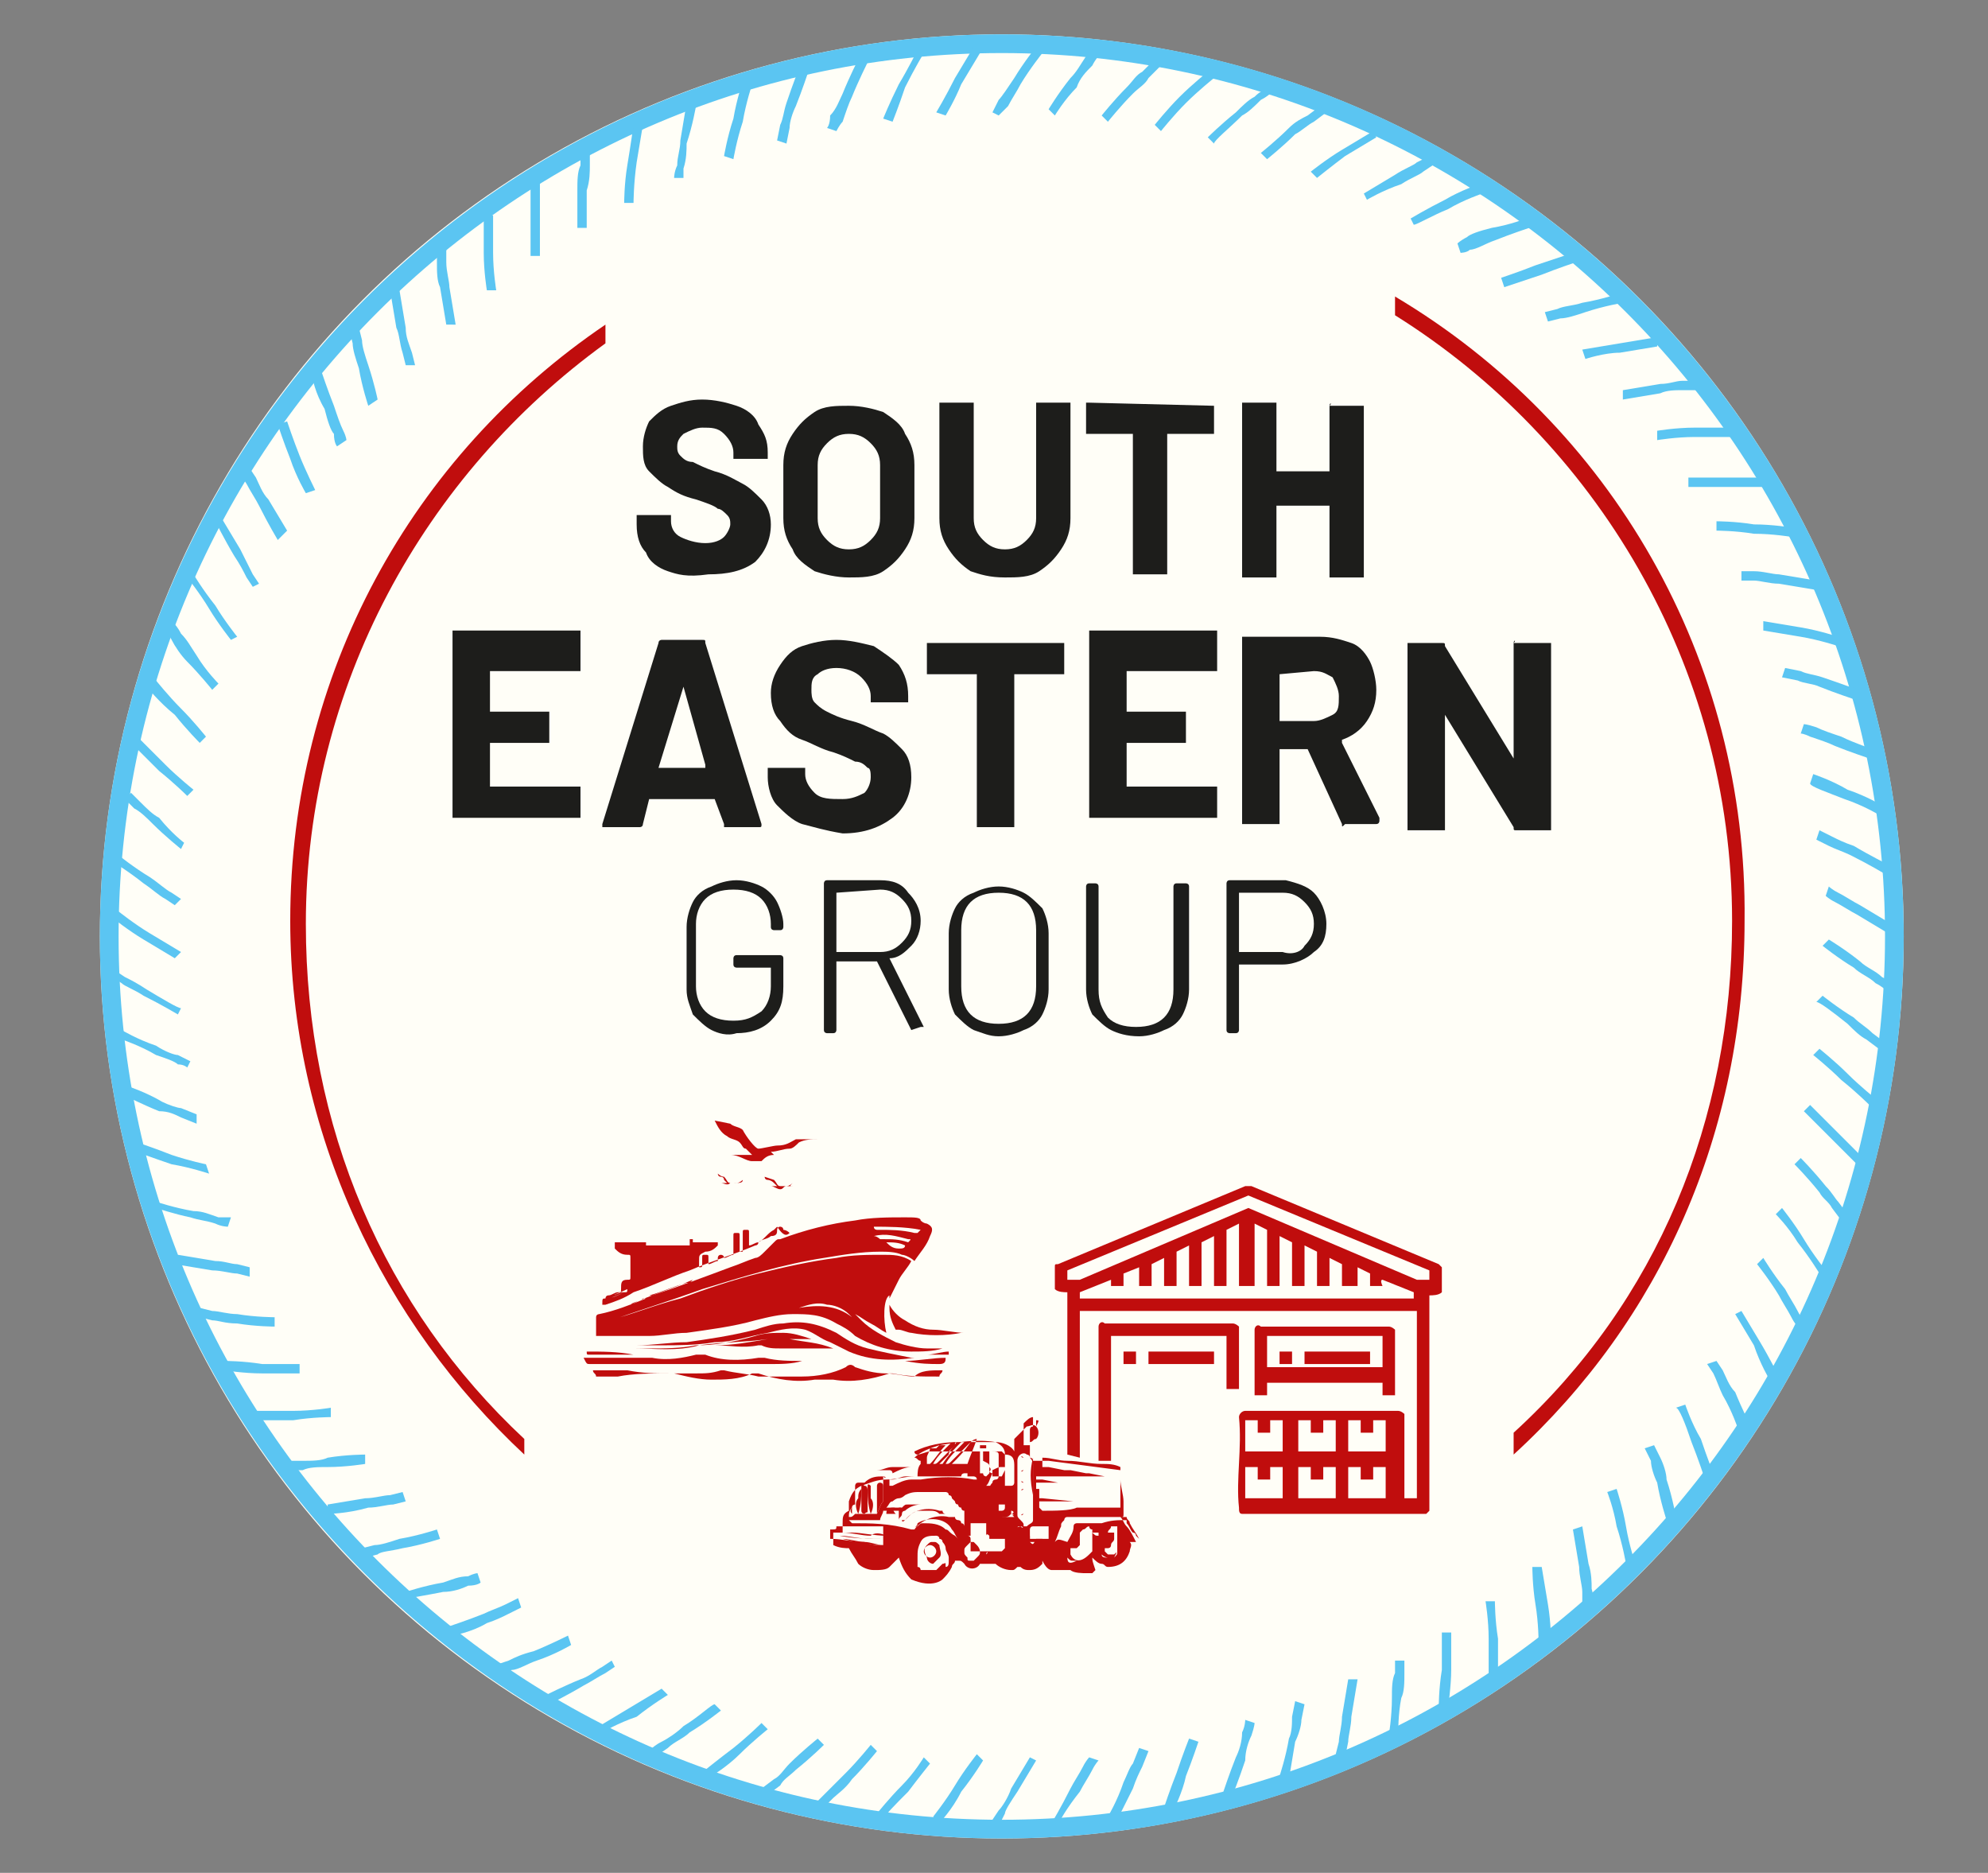 <?xml version="1.0" encoding="UTF-8"?>
<svg xmlns="http://www.w3.org/2000/svg" xmlns:xlink="http://www.w3.org/1999/xlink" version="1.1" id="Layer_1" x="0px" y="0px" viewBox="0 0 63.7 60" style="enable-background:new 0 0 63.7 60;" xml:space="preserve">
<rect x="0" y="0" width="63.7" height="60" fill="#808080" stroke="none"/>
<style type="text/css">
	.st0{fill:#FFFEF7;}
	.st1{fill:#1D1D1B;}
	.st2{fill:#5BC5F2;}
	.st3{fill:#C00D0D;}
</style>
<g>
	<g>
		<circle class="st0" cx="32.1" cy="30" r="28.9"></circle>
	</g>
	<g>
		<path class="st1" d="M22.8,33c-0.2-0.1-0.4-0.3-0.6-0.5C22.1,32.2,22,32,22,31.7v-2c0-0.3,0.1-0.6,0.2-0.8    c0.1-0.2,0.3-0.4,0.6-0.5c0.2-0.1,0.5-0.2,0.8-0.2c0.3,0,0.6,0.1,0.8,0.2c0.2,0.1,0.4,0.3,0.5,0.5c0.1,0.2,0.2,0.5,0.2,0.7v0.1    c0,0,0,0.1-0.1,0.1h-0.2c0,0-0.1,0-0.1-0.1v-0.1c0-0.3-0.1-0.6-0.3-0.8c-0.2-0.2-0.5-0.3-0.9-0.3c-0.4,0-0.7,0.1-0.9,0.3    c-0.2,0.2-0.3,0.5-0.3,0.8v2c0,0.3,0.1,0.6,0.3,0.8c0.2,0.2,0.5,0.3,0.9,0.3c0.4,0,0.6-0.1,0.9-0.3c0.2-0.2,0.3-0.5,0.3-0.8V31    c0,0,0,0,0,0h-1.1c0,0-0.1,0-0.1-0.1v-0.2c0,0,0-0.1,0.1-0.1h1.4c0,0,0.1,0,0.1,0.1v0.9c0,0.5-0.1,0.8-0.4,1.1    c-0.3,0.3-0.7,0.4-1.1,0.4C23.3,33.2,23,33.1,22.8,33z"></path>
		<path class="st1" d="M29.2,33l-1.1-2.2c0,0,0,0,0,0h-1.3c0,0,0,0,0,0V33c0,0,0,0.1-0.1,0.1h-0.2c0,0-0.1,0-0.1-0.1v-4.7    c0,0,0-0.1,0.1-0.1h1.7c0.4,0,0.7,0.1,0.9,0.4c0.2,0.2,0.4,0.5,0.4,0.9c0,0.3-0.1,0.6-0.3,0.8c-0.2,0.2-0.4,0.4-0.7,0.4    c0,0,0,0,0,0l1.1,2.2c0,0,0,0,0,0c0,0,0,0-0.1,0L29.2,33C29.2,33.1,29.2,33.1,29.2,33z M26.8,28.6v1.9c0,0,0,0,0,0h1.4    c0.3,0,0.5-0.1,0.7-0.3c0.2-0.2,0.3-0.4,0.3-0.7c0-0.3-0.1-0.5-0.3-0.7c-0.2-0.2-0.4-0.3-0.7-0.3L26.8,28.6    C26.8,28.6,26.8,28.6,26.8,28.6z"></path>
		<path class="st1" d="M31.2,33c-0.2-0.1-0.4-0.3-0.6-0.5c-0.1-0.2-0.2-0.5-0.2-0.8v-1.8c0-0.3,0.1-0.6,0.2-0.8    c0.1-0.2,0.3-0.4,0.6-0.5c0.2-0.1,0.5-0.2,0.8-0.2c0.3,0,0.6,0.1,0.8,0.2c0.2,0.1,0.4,0.3,0.6,0.5c0.1,0.2,0.2,0.5,0.2,0.8v1.8    c0,0.3-0.1,0.6-0.2,0.8c-0.1,0.2-0.3,0.4-0.6,0.5c-0.2,0.1-0.5,0.2-0.8,0.2C31.7,33.2,31.5,33.1,31.2,33z M32.9,32.5    c0.2-0.2,0.3-0.5,0.3-0.9v-1.8c0-0.4-0.1-0.7-0.3-0.9c-0.2-0.2-0.5-0.3-0.9-0.3c-0.4,0-0.7,0.1-0.9,0.3c-0.2,0.2-0.3,0.5-0.3,0.9    v1.8c0,0.4,0.1,0.7,0.3,0.9c0.2,0.2,0.5,0.3,0.9,0.3C32.4,32.8,32.7,32.7,32.9,32.5z"></path>
		<path class="st1" d="M35.6,33c-0.2-0.1-0.4-0.3-0.6-0.5c-0.1-0.2-0.2-0.5-0.2-0.8v-3.3c0,0,0-0.1,0.1-0.1h0.2c0,0,0.1,0,0.1,0.1    v3.3c0,0.4,0.1,0.6,0.3,0.9c0.2,0.2,0.5,0.3,0.9,0.3c0.4,0,0.7-0.1,0.9-0.3c0.2-0.2,0.3-0.5,0.3-0.9v-3.3c0,0,0-0.1,0.1-0.1H38    c0,0,0.1,0,0.1,0.1v3.3c0,0.3-0.1,0.6-0.2,0.8c-0.1,0.2-0.3,0.4-0.6,0.5c-0.2,0.1-0.5,0.2-0.8,0.2C36.1,33.2,35.8,33.1,35.6,33z"></path>
		<path class="st1" d="M42.1,28.6c0.2,0.2,0.4,0.6,0.4,1c0,0.4-0.1,0.7-0.4,0.9c-0.2,0.2-0.6,0.4-1,0.4h-1.4c0,0,0,0,0,0V33    c0,0,0,0.1-0.1,0.1h-0.2c0,0-0.1,0-0.1-0.1v-4.7c0,0,0-0.1,0.1-0.1h1.8C41.6,28.3,41.9,28.4,42.1,28.6z M41.8,30.3    c0.2-0.2,0.3-0.4,0.3-0.7c0-0.3-0.1-0.5-0.3-0.7c-0.2-0.2-0.4-0.3-0.7-0.3h-1.4c0,0,0,0,0,0v1.9c0,0,0,0,0,0h1.4    C41.4,30.6,41.7,30.5,41.8,30.3z"></path>
	</g>
	<g>
		<path class="st1" d="M21.4,18.3c-0.3-0.1-0.6-0.3-0.7-0.6c-0.2-0.2-0.3-0.5-0.3-0.9v-0.2c0,0,0,0,0-0.1c0,0,0,0,0.1,0h0.9    c0,0,0,0,0.1,0c0,0,0,0,0,0.1v0.1c0,0.2,0.1,0.4,0.3,0.5c0.2,0.1,0.5,0.2,0.8,0.2c0.3,0,0.5-0.1,0.6-0.2c0.1-0.1,0.2-0.3,0.2-0.4    c0-0.1,0-0.2-0.1-0.3c-0.1-0.1-0.2-0.2-0.3-0.2c-0.1-0.1-0.4-0.2-0.7-0.3c-0.4-0.1-0.6-0.2-0.9-0.4c-0.2-0.1-0.4-0.3-0.6-0.5    c-0.2-0.2-0.2-0.5-0.2-0.8c0-0.3,0.1-0.6,0.2-0.8c0.2-0.2,0.4-0.4,0.7-0.5c0.3-0.1,0.6-0.2,1-0.2c0.4,0,0.8,0.1,1.1,0.2    c0.3,0.1,0.6,0.3,0.7,0.6c0.2,0.3,0.3,0.5,0.3,0.9v0.1c0,0,0,0,0,0.1c0,0,0,0-0.1,0h-0.9c0,0,0,0-0.1,0c0,0,0,0,0-0.1v-0.1    c0-0.2-0.1-0.4-0.3-0.6c-0.2-0.2-0.4-0.2-0.7-0.2c-0.2,0-0.4,0.1-0.6,0.2c-0.1,0.1-0.2,0.2-0.2,0.4c0,0.1,0,0.2,0.1,0.3    c0.1,0.1,0.2,0.2,0.4,0.2c0.2,0.1,0.4,0.2,0.7,0.3c0.4,0.1,0.7,0.3,0.9,0.4c0.2,0.1,0.4,0.3,0.6,0.5c0.2,0.2,0.3,0.5,0.3,0.8    c0,0.5-0.2,0.9-0.5,1.2c-0.4,0.3-0.9,0.4-1.5,0.4C22,18.5,21.7,18.4,21.4,18.3z"></path>
		<path class="st1" d="M26.1,18.3c-0.3-0.2-0.6-0.4-0.7-0.7c-0.2-0.3-0.3-0.6-0.3-1v-1.7c0-0.4,0.1-0.7,0.3-1    c0.2-0.3,0.4-0.5,0.7-0.7c0.3-0.2,0.7-0.2,1.1-0.2c0.4,0,0.8,0.1,1.1,0.2c0.3,0.2,0.6,0.4,0.7,0.7c0.2,0.3,0.3,0.6,0.3,1v1.7    c0,0.4-0.1,0.7-0.3,1c-0.2,0.3-0.4,0.5-0.7,0.7c-0.3,0.2-0.7,0.2-1.1,0.2C26.8,18.5,26.4,18.4,26.1,18.3z M27.9,17.3    c0.2-0.2,0.3-0.4,0.3-0.7v-1.7c0-0.3-0.1-0.5-0.3-0.7c-0.2-0.2-0.4-0.3-0.7-0.3c-0.3,0-0.5,0.1-0.7,0.3c-0.2,0.2-0.3,0.4-0.3,0.7    v1.7c0,0.3,0.1,0.5,0.3,0.7c0.2,0.2,0.4,0.3,0.7,0.3S27.7,17.5,27.9,17.3z"></path>
		<path class="st1" d="M31.1,18.3c-0.3-0.2-0.5-0.4-0.7-0.7c-0.2-0.3-0.3-0.6-0.3-1V13c0,0,0,0,0-0.1c0,0,0,0,0.1,0h0.9    c0,0,0,0,0.1,0c0,0,0,0,0,0.1v3.6c0,0.3,0.1,0.5,0.3,0.7c0.2,0.2,0.4,0.3,0.7,0.3c0.3,0,0.5-0.1,0.7-0.3c0.2-0.2,0.3-0.4,0.3-0.7    V13c0,0,0,0,0-0.1c0,0,0,0,0.1,0h0.9c0,0,0,0,0.1,0c0,0,0,0,0,0.1v3.6c0,0.4-0.1,0.7-0.3,1c-0.2,0.3-0.4,0.5-0.7,0.7    c-0.3,0.2-0.7,0.2-1.1,0.2C31.7,18.5,31.4,18.4,31.1,18.3z"></path>
		<path class="st1" d="M38.9,13C39,13,39,13,38.9,13l0,0.8c0,0,0,0,0,0.1c0,0,0,0-0.1,0h-1.4c0,0,0,0,0,0v4.4c0,0,0,0,0,0.1    c0,0,0,0-0.1,0h-0.9c0,0,0,0-0.1,0c0,0,0,0,0-0.1v-4.4c0,0,0,0,0,0h-1.4c0,0,0,0-0.1,0c0,0,0,0,0-0.1V13c0,0,0,0,0-0.1    c0,0,0,0,0.1,0L38.9,13C38.9,12.9,38.9,12.9,38.9,13z"></path>
		<path class="st1" d="M42.6,13C42.6,12.9,42.7,12.9,42.6,13l1,0c0,0,0,0,0.1,0c0,0,0,0,0,0.1v5.3c0,0,0,0,0,0.1c0,0,0,0-0.1,0h-0.9    c0,0,0,0-0.1,0c0,0,0,0,0-0.1v-2.2c0,0,0,0,0,0h-1.7c0,0,0,0,0,0v2.2c0,0,0,0,0,0.1c0,0,0,0-0.1,0h-0.9c0,0,0,0-0.1,0    c0,0,0,0,0-0.1V13c0,0,0,0,0-0.1c0,0,0,0,0.1,0h0.9c0,0,0,0,0.1,0c0,0,0,0,0,0.1v2.1c0,0,0,0,0,0h1.7c0,0,0,0,0,0L42.6,13    C42.6,13,42.6,13,42.6,13z"></path>
		<path class="st1" d="M18.6,21.5C18.6,21.6,18.6,21.6,18.6,21.5l-2.9,0c0,0,0,0,0,0v1.3c0,0,0,0,0,0h1.8c0,0,0.1,0,0.1,0    c0,0,0,0,0,0.1v0.8c0,0,0,0.1,0,0.1c0,0,0,0-0.1,0h-1.8c0,0,0,0,0,0v1.4c0,0,0,0,0,0h2.8c0,0,0.1,0,0.1,0c0,0,0,0,0,0.1v0.8    c0,0,0,0.1,0,0.1c0,0,0,0-0.1,0h-3.9c0,0-0.1,0-0.1,0c0,0,0,0,0-0.1v-5.8c0,0,0-0.1,0-0.1c0,0,0,0,0.1,0h3.9c0,0,0.1,0,0.1,0    c0,0,0,0,0,0.1L18.6,21.5C18.7,21.5,18.7,21.5,18.6,21.5z"></path>
		<path class="st1" d="M23.2,26.4l-0.3-0.8c0,0,0,0,0,0h-2.1c0,0,0,0,0,0l-0.2,0.8c0,0.1-0.1,0.1-0.1,0.1h-1.1c0,0-0.1,0-0.1,0    c0,0,0,0,0-0.1l1.8-5.8c0-0.1,0.1-0.1,0.1-0.1h1.3c0.1,0,0.1,0,0.1,0.1l1.8,5.8c0,0,0,0,0,0c0,0.1,0,0.1-0.1,0.1h-1.1    C23.2,26.5,23.2,26.5,23.2,26.4z M21.1,24.6h1.5c0,0,0,0,0-0.1L21.9,22c0,0,0,0,0,0c0,0,0,0,0,0L21.1,24.6    C21.1,24.6,21.1,24.6,21.1,24.6z"></path>
		<path class="st1" d="M25.7,26.4c-0.3-0.1-0.6-0.4-0.8-0.6s-0.3-0.6-0.3-0.9v-0.2c0,0,0-0.1,0-0.1c0,0,0,0,0.1,0h1c0,0,0.1,0,0.1,0    c0,0,0,0,0,0.1v0.1c0,0.2,0.1,0.4,0.3,0.6c0.2,0.2,0.5,0.2,0.9,0.2c0.3,0,0.5-0.1,0.7-0.2c0.1-0.1,0.2-0.3,0.2-0.5    c0-0.1,0-0.3-0.1-0.3c-0.1-0.1-0.2-0.2-0.4-0.2c-0.2-0.1-0.4-0.2-0.7-0.3c-0.4-0.1-0.7-0.3-1-0.4c-0.3-0.1-0.5-0.3-0.7-0.6    c-0.2-0.2-0.3-0.5-0.3-0.9c0-0.3,0.1-0.6,0.3-0.9c0.2-0.3,0.4-0.5,0.7-0.6c0.3-0.1,0.7-0.2,1.1-0.2c0.4,0,0.8,0.1,1.2,0.2    c0.3,0.2,0.6,0.4,0.8,0.6c0.2,0.3,0.3,0.6,0.3,1v0.1c0,0,0,0.1,0,0.1c0,0,0,0-0.1,0h-1c0,0-0.1,0-0.1,0c0,0,0,0,0-0.1v-0.1    c0-0.2-0.1-0.4-0.3-0.6c-0.2-0.2-0.5-0.3-0.8-0.3c-0.3,0-0.5,0.1-0.6,0.2c-0.2,0.1-0.2,0.3-0.2,0.5c0,0.1,0,0.3,0.1,0.4    c0.1,0.1,0.2,0.2,0.4,0.3c0.2,0.1,0.4,0.2,0.8,0.3c0.4,0.1,0.7,0.3,1,0.4c0.2,0.1,0.4,0.3,0.6,0.5c0.2,0.2,0.3,0.5,0.3,0.9    c0,0.5-0.2,1-0.6,1.3c-0.4,0.3-0.9,0.5-1.6,0.5C26.4,26.6,26.1,26.5,25.7,26.4z"></path>
		<path class="st1" d="M34.1,20.6C34.1,20.6,34.1,20.6,34.1,20.6l0,0.9c0,0,0,0.1,0,0.1c0,0,0,0-0.1,0h-1.5c0,0,0,0,0,0v4.8    c0,0,0,0.1,0,0.1c0,0,0,0-0.1,0h-1c0,0-0.1,0-0.1,0c0,0,0,0,0-0.1v-4.8c0,0,0,0,0,0h-1.5c0,0-0.1,0-0.1,0c0,0,0,0,0-0.1v-0.8    c0,0,0-0.1,0-0.1c0,0,0,0,0.1,0L34.1,20.6C34,20.5,34,20.5,34.1,20.6z"></path>
		<path class="st1" d="M39,21.5C38.9,21.6,38.9,21.6,39,21.5l-2.9,0c0,0,0,0,0,0v1.3c0,0,0,0,0,0h1.8c0,0,0.1,0,0.1,0c0,0,0,0,0,0.1    v0.8c0,0,0,0.1,0,0.1c0,0,0,0-0.1,0h-1.8c0,0,0,0,0,0v1.4c0,0,0,0,0,0h2.8c0,0,0.1,0,0.1,0c0,0,0,0,0,0.1v0.8c0,0,0,0.1,0,0.1    c0,0,0,0-0.1,0H35c0,0-0.1,0-0.1,0c0,0,0,0,0-0.1v-5.8c0,0,0-0.1,0-0.1c0,0,0,0,0.1,0h3.9c0,0,0.1,0,0.1,0c0,0,0,0,0,0.1L39,21.5    C39,21.5,39,21.5,39,21.5z"></path>
		<path class="st1" d="M43,26.4l-1.1-2.4c0,0,0,0-0.1,0h-0.8c0,0,0,0,0,0v2.3c0,0,0,0.1,0,0.1c0,0,0,0-0.1,0h-1c0,0-0.1,0-0.1,0    c0,0,0,0,0-0.1v-5.8c0,0,0-0.1,0-0.1c0,0,0,0,0.1,0h2.4c0.4,0,0.7,0.1,1,0.2c0.3,0.1,0.5,0.4,0.6,0.6s0.2,0.6,0.2,0.9    c0,0.4-0.1,0.7-0.3,1c-0.2,0.3-0.5,0.5-0.8,0.6c0,0,0,0,0,0.1l1.2,2.4c0,0,0,0,0,0.1c0,0,0,0.1-0.1,0.1h-1    C43,26.5,43,26.5,43,26.4z M41,21.6v1.5c0,0,0,0,0,0h1.1c0.2,0,0.4-0.1,0.6-0.2c0.2-0.1,0.2-0.3,0.2-0.6c0-0.2-0.1-0.4-0.2-0.6    c-0.2-0.1-0.3-0.2-0.6-0.2L41,21.6C41,21.6,41,21.6,41,21.6z"></path>
		<path class="st1" d="M48.5,20.6C48.5,20.5,48.6,20.5,48.5,20.6l1.1,0c0,0,0.1,0,0.1,0c0,0,0,0,0,0.1v5.8c0,0,0,0.1,0,0.1    c0,0,0,0-0.1,0h-1c-0.1,0-0.1,0-0.1-0.1l-2.2-3.6c0,0,0,0,0,0c0,0,0,0,0,0l0,3.6c0,0,0,0.1,0,0.1c0,0,0,0-0.1,0h-1    c0,0-0.1,0-0.1,0c0,0,0,0,0-0.1v-5.8c0,0,0-0.1,0-0.1c0,0,0,0,0.1,0h1c0.1,0,0.1,0,0.1,0.1l2.2,3.6c0,0,0,0,0,0c0,0,0,0,0,0    L48.5,20.6C48.5,20.6,48.5,20.6,48.5,20.6z"></path>
	</g>
	<g id="border_00000115474252866621694300000014160377717110597782_">
		<g>
			<path class="st2" d="M32.1,58.9c-15.9,0-28.9-13-28.9-28.9c0-15.9,13-28.9,28.9-28.9C48.1,1.1,61,14.1,61,30     C61,45.9,48.1,58.9,32.1,58.9z M32.1,1.7C16.5,1.7,3.8,14.4,3.8,30c0,15.6,12.7,28.3,28.3,28.3c15.6,0,28.3-12.7,28.3-28.3     C60.4,14.4,47.7,1.7,32.1,1.7z"></path>
		</g>
		<g>
			<g>
				<g>
					<g>
						<path class="st2" d="M60.4,31.7c0,0-0.1-0.1-0.3-0.2c-0.2-0.2-0.5-0.3-0.7-0.5c-0.5-0.3-1-0.7-1-0.7l0.2-0.2        c0,0,0.5,0.3,1,0.7c0.2,0.2,0.5,0.3,0.7,0.5c0.2,0.1,0.3,0.2,0.3,0.2L60.4,31.7z"></path>
					</g>
				</g>
			</g>
			<g>
				<g>
					<g>
						<path class="st2" d="M60.2,33.6l-0.4-0.3c-0.2-0.1-0.4-0.3-0.6-0.5c-0.5-0.4-0.9-0.7-1-0.7l0.2-0.2c0,0,0.5,0.4,1,0.7        c0.2,0.2,0.4,0.3,0.6,0.5l0.4,0.3L60.2,33.6z"></path>
					</g>
				</g>
			</g>
			<g>
				<g>
					<g>
						<path class="st2" d="M59.9,35.4c0,0-0.4-0.4-0.9-0.8c-0.4-0.4-0.9-0.8-0.9-0.8l0.2-0.2c0,0,0.5,0.4,0.9,0.8        c0.4,0.4,0.9,0.8,0.9,0.8L59.9,35.4z"></path>
					</g>
				</g>
			</g>
			<g>
				<g>
					<g>
						<path class="st2" d="M59.5,37.3c0,0-0.1-0.1-0.3-0.3c-0.2-0.2-0.4-0.4-0.6-0.6c-0.4-0.4-0.8-0.8-0.8-0.8l0.2-0.2        c0,0,0.4,0.4,0.8,0.8c0.2,0.2,0.4,0.4,0.6,0.6c0.2,0.2,0.3,0.3,0.3,0.3L59.5,37.3z"></path>
					</g>
				</g>
			</g>
			<g>
				<g>
					<g>
						<path class="st2" d="M59,39.1l-0.3-0.4c-0.1-0.2-0.3-0.3-0.4-0.5c-0.4-0.5-0.8-0.9-0.8-0.9l0.2-0.2c0,0,0.4,0.4,0.8,0.9        c0.2,0.2,0.3,0.4,0.4,0.5l0.3,0.4L59,39.1z"></path>
					</g>
				</g>
			</g>
			<g>
				<g>
					<g>
						<path class="st2" d="M58.3,40.8c0,0-0.3-0.5-0.7-1c-0.3-0.5-0.7-0.9-0.7-0.9l0.2-0.2c0,0,0.4,0.5,0.7,1c0.3,0.5,0.7,1,0.7,1        L58.3,40.8z"></path>
					</g>
				</g>
			</g>
			<g>
				<g>
					<g>
						<path class="st2" d="M57.6,42.5c0,0-0.1-0.1-0.2-0.3c-0.1-0.2-0.3-0.5-0.4-0.7c-0.3-0.5-0.7-1-0.7-1l0.2-0.2        c0,0,0.3,0.5,0.7,1c0.1,0.2,0.3,0.5,0.4,0.7c0.1,0.2,0.2,0.3,0.2,0.3L57.6,42.5z"></path>
					</g>
				</g>
			</g>
			<g>
				<g>
					<g>
						<path class="st2" d="M56.7,44.2c0,0-0.3-0.5-0.5-1.1c-0.3-0.5-0.6-1-0.6-1l0.2-0.1c0,0,0.3,0.5,0.6,1c0.3,0.5,0.6,1.1,0.6,1.1        L56.7,44.2z"></path>
					</g>
				</g>
			</g>
			<g>
				<g>
					<g>
						<path class="st2" d="M55.7,45.8c0,0-0.2-0.6-0.5-1.1c-0.1-0.2-0.2-0.5-0.3-0.7l-0.2-0.3l0.3-0.1l0.2,0.3        c0.1,0.2,0.2,0.5,0.4,0.7c0.2,0.5,0.5,1.1,0.5,1.1L55.7,45.8z"></path>
					</g>
				</g>
			</g>
			<g>
				<g>
					<g>
						<path class="st2" d="M54.6,47.3c0,0-0.2-0.6-0.4-1.1c-0.2-0.6-0.4-1.1-0.5-1.1L54,45c0,0,0.2,0.6,0.5,1.1        c0.2,0.6,0.4,1.1,0.4,1.1L54.6,47.3z"></path>
					</g>
				</g>
			</g>
			<g>
				<g>
					<g>
						<path class="st2" d="M53.4,48.7c0,0-0.2-0.6-0.3-1.2c-0.1-0.2-0.2-0.5-0.2-0.7l-0.2-0.4l0.3-0.1l0.2,0.4        c0.1,0.2,0.2,0.5,0.2,0.7c0.2,0.6,0.3,1.2,0.3,1.2L53.4,48.7z"></path>
					</g>
				</g>
			</g>
			<g>
				<g>
					<g>
						<path class="st2" d="M52.1,50.1c0,0-0.1-0.6-0.3-1.2c-0.1-0.6-0.3-1.1-0.3-1.1l0.3-0.1c0,0,0.2,0.6,0.3,1.2        c0.1,0.6,0.3,1.2,0.3,1.2L52.1,50.1z"></path>
					</g>
				</g>
			</g>
			<g>
				<g>
					<g>
						<path class="st2" d="M50.7,51.4L50.7,51c0-0.2-0.1-0.5-0.1-0.8c-0.1-0.6-0.2-1.2-0.2-1.2l0.3-0.1c0,0,0.1,0.6,0.2,1.2        c0.1,0.3,0.1,0.6,0.1,0.8l0.1,0.4L50.7,51.4z"></path>
					</g>
				</g>
			</g>
			<g>
				<g>
					<g>
						<path class="st2" d="M49.3,52.6c0,0,0-0.6-0.1-1.2c-0.1-0.6-0.1-1.2-0.1-1.2l0.3,0c0,0,0.1,0.6,0.2,1.2        c0.1,0.6,0.1,1.2,0.1,1.2L49.3,52.6z"></path>
					</g>
				</g>
			</g>
			<g>
				<g>
					<g>
						<path class="st2" d="M48,53.7l-0.3,0c0,0,0-0.1,0-0.4c0-0.3,0-0.6,0-0.8c0-0.6-0.1-1.2-0.1-1.2l0.3,0c0,0,0,0.6,0.1,1.2        c0,0.3,0,0.6,0,0.8C48,53.5,48,53.7,48,53.7z"></path>
					</g>
				</g>
			</g>
			<g>
				<g>
					<g>
						<path class="st2" d="M46.4,54.7l-0.3,0c0,0,0-0.6,0.1-1.2c0-0.6,0-1.2,0-1.2l0.3,0c0,0,0,0.6,0,1.2        C46.5,54,46.4,54.7,46.4,54.7z"></path>
					</g>
				</g>
			</g>
			<g>
				<g>
					<g>
						<path class="st2" d="M44.8,55.6l-0.3,0c0,0,0.1-0.6,0.1-1.2c0-0.3,0-0.6,0.1-0.8l0-0.4l0.3,0l0,0.4c0,0.3,0,0.6-0.1,0.8        C44.8,54.9,44.8,55.5,44.8,55.6z"></path>
					</g>
				</g>
			</g>
			<g>
				<g>
					<g>
						<path class="st2" d="M43.1,56.3l-0.3-0.1l0.1-0.4c0-0.2,0.1-0.5,0.1-0.8c0.1-0.6,0.2-1.2,0.2-1.2l0.3,0c0,0-0.1,0.6-0.2,1.2        c0,0.3-0.1,0.6-0.1,0.8L43.1,56.3z"></path>
					</g>
				</g>
			</g>
			<g>
				<g>
					<g>
						<path class="st2" d="M41.3,57L41,56.9c0,0,0.2-0.6,0.3-1.2c0.1-0.2,0.1-0.5,0.1-0.7l0.1-0.5l0.3,0.1l-0.1,0.5        c0,0.2-0.1,0.5-0.2,0.7C41.4,56.4,41.3,57,41.3,57z"></path>
					</g>
				</g>
			</g>
			<g>
				<g>
					<g>
						<path class="st2" d="M39.5,57.5l-0.3-0.1c0,0,0.2-0.6,0.4-1.1c0.1-0.2,0.2-0.5,0.2-0.8c0.1-0.2,0.1-0.4,0.1-0.4l0.3,0.1        c0,0,0,0.1-0.1,0.4c-0.1,0.2-0.2,0.5-0.2,0.8C39.7,57,39.5,57.5,39.5,57.5z"></path>
					</g>
				</g>
			</g>
			<g>
				<g>
					<g>
						<path class="st2" d="M37.6,58l-0.3-0.1c0,0,0.2-0.6,0.4-1.1c0.2-0.6,0.4-1.1,0.4-1.1l0.3,0.1c0,0-0.2,0.6-0.4,1.1        C37.9,57.4,37.6,58,37.6,58z"></path>
					</g>
				</g>
			</g>
			<g>
				<g>
					<g>
						<path class="st2" d="M35.8,58.3l-0.3-0.1c0,0,0.3-0.5,0.5-1.1c0.1-0.2,0.2-0.5,0.3-0.6l0.2-0.5l0.3,0.1l-0.2,0.5        c-0.1,0.2-0.2,0.4-0.3,0.7C36.1,57.7,35.8,58.3,35.8,58.3z"></path>
					</g>
				</g>
			</g>
			<g>
				<g>
					<g>
						<path class="st2" d="M33.9,58.5l-0.2-0.1c0,0,0.3-0.5,0.6-1.1c0.1-0.2,0.3-0.5,0.4-0.7c0.1-0.2,0.2-0.3,0.2-0.3l0.3,0.1        c0,0-0.1,0.1-0.2,0.3c-0.1,0.2-0.3,0.5-0.4,0.7C34.2,57.9,33.9,58.4,33.9,58.5z"></path>
					</g>
				</g>
			</g>
			<g>
				<g>
					<g>
						<path class="st2" d="M32,58.5l-0.2-0.2L32,58c0.1-0.1,0.3-0.4,0.4-0.7c0.3-0.5,0.6-1,0.6-1l0.2,0.1c0,0-0.3,0.5-0.6,1        c-0.2,0.3-0.4,0.6-0.4,0.7L32,58.5z"></path>
					</g>
				</g>
			</g>
			<g>
				<g>
					<g>
						<path class="st2" d="M30.1,58.4l-0.2-0.2c0,0,0.4-0.5,0.7-1c0.3-0.5,0.7-1,0.7-1l0.2,0.2c0,0-0.3,0.5-0.7,1        C30.5,58,30.1,58.4,30.1,58.4z"></path>
					</g>
				</g>
			</g>
			<g>
				<g>
					<g>
						<path class="st2" d="M28.3,58.3l-0.2-0.2c0,0,0.4-0.5,0.8-0.9c0.4-0.4,0.7-0.9,0.7-0.9l0.2,0.2c0,0-0.4,0.5-0.7,0.9        C28.7,57.8,28.3,58.2,28.3,58.3z"></path>
					</g>
				</g>
			</g>
			<g>
				<g>
					<g>
						<path class="st2" d="M26.4,57.9l-0.2-0.2c0,0,0.1-0.1,0.3-0.3c0.1-0.1,0.3-0.3,0.6-0.6c0.4-0.4,0.8-0.9,0.8-0.9l0.2,0.2        c0,0-0.4,0.5-0.8,0.9c-0.2,0.3-0.5,0.5-0.6,0.6C26.5,57.8,26.4,57.9,26.4,57.9z"></path>
					</g>
				</g>
			</g>
			<g>
				<g>
					<g>
						<path class="st2" d="M24.6,57.5l-0.2-0.2l0.4-0.3c0.2-0.1,0.3-0.3,0.5-0.5c0.4-0.4,0.9-0.8,0.9-0.8l0.2,0.2        c0,0-0.4,0.4-0.9,0.8c-0.2,0.2-0.4,0.3-0.5,0.5L24.6,57.5z"></path>
					</g>
				</g>
			</g>
			<g>
				<g>
					<g>
						<path class="st2" d="M22.8,56.9l-0.2-0.2c0,0,0.5-0.4,0.9-0.7c0.5-0.4,0.9-0.8,0.9-0.8l0.2,0.2c0,0-0.5,0.4-0.9,0.8        C23.3,56.6,22.8,56.9,22.8,56.9z"></path>
					</g>
				</g>
			</g>
			<g>
				<g>
					<g>
						<path class="st2" d="M21,56.3L20.9,56c0,0,0.1-0.1,0.3-0.2c0.2-0.1,0.5-0.3,0.7-0.5c0.5-0.3,0.9-0.7,1-0.7l0.2,0.2        c0,0-0.5,0.4-1,0.7c-0.2,0.2-0.5,0.3-0.7,0.5C21.1,56.2,21,56.3,21,56.3z"></path>
					</g>
				</g>
			</g>
			<g>
				<g>
					<g>
						<path class="st2" d="M19.3,55.5l-0.1-0.2c0,0,0.5-0.3,1-0.6c0.5-0.3,1-0.6,1-0.6l0.2,0.2c0,0-0.5,0.3-1,0.7        C19.8,55.2,19.3,55.5,19.3,55.5z"></path>
					</g>
				</g>
			</g>
			<g>
				<g>
					<g>
						<path class="st2" d="M17.6,54.6l-0.1-0.3c0,0,0.6-0.3,1.1-0.5c0.3-0.1,0.5-0.3,0.7-0.4l0.3-0.2l0.1,0.2l-0.3,0.2        c-0.2,0.1-0.5,0.3-0.7,0.4C18.2,54.3,17.6,54.6,17.6,54.6z"></path>
					</g>
				</g>
			</g>
			<g>
				<g>
					<g>
						<path class="st2" d="M16.1,53.6l-0.1-0.3l0.3-0.1c0.2-0.1,0.4-0.2,0.8-0.3c0.5-0.2,1.1-0.5,1.1-0.5l0.1,0.3        c0,0-0.5,0.3-1.1,0.5c-0.3,0.1-0.6,0.3-0.8,0.3L16.1,53.6z"></path>
					</g>
				</g>
			</g>
			<g>
				<g>
					<g>
						<path class="st2" d="M14.5,52.4l-0.1-0.3c0,0,0.6-0.2,1.1-0.4c0.2-0.1,0.5-0.2,0.7-0.3l0.4-0.2l0.1,0.3l-0.4,0.2        c-0.2,0.1-0.4,0.2-0.7,0.3C15.1,52.3,14.5,52.4,14.5,52.4z"></path>
					</g>
				</g>
			</g>
			<g>
				<g>
					<g>
						<path class="st2" d="M13.1,51.2L13,51c0,0,0.6-0.2,1.2-0.3c0.3-0.1,0.5-0.2,0.8-0.2c0.2-0.1,0.3-0.1,0.3-0.1l0.1,0.3        c0,0-0.1,0.1-0.4,0.1c-0.2,0.1-0.5,0.2-0.8,0.2C13.7,51.1,13.1,51.2,13.1,51.2z"></path>
					</g>
				</g>
			</g>
			<g>
				<g>
					<g>
						<path class="st2" d="M11.7,49.9l-0.1-0.3l0.4-0.1c0.2,0,0.5-0.1,0.8-0.2c0.6-0.1,1.2-0.3,1.2-0.3l0.1,0.3c0,0-0.6,0.2-1.2,0.3        c-0.4,0.1-0.7,0.1-0.8,0.2L11.7,49.9z"></path>
					</g>
				</g>
			</g>
			<g>
				<g>
					<g>
						<path class="st2" d="M10.5,48.5l0-0.3c0,0,0.6-0.1,1.2-0.2c0.3,0,0.6-0.1,0.8-0.1l0.4-0.1l0.1,0.3l-0.4,0.1        c-0.2,0-0.5,0.1-0.8,0.1C11.1,48.5,10.5,48.5,10.5,48.5z"></path>
					</g>
				</g>
			</g>
			<g>
				<g>
					<g>
						<path class="st2" d="M9.3,47.1l0-0.3c0,0,0.1,0,0.4,0c0.3,0,0.6,0,0.8-0.1c0.6-0.1,1.2-0.1,1.2-0.1l0,0.3c0,0-0.6,0.1-1.2,0.1        c-0.3,0-0.6,0-0.8,0.1C9.4,47.1,9.3,47.1,9.3,47.1z"></path>
					</g>
				</g>
			</g>
			<g>
				<g>
					<g>
						<path class="st2" d="M8.8,45.5c-0.4,0-0.6,0-0.6,0l0-0.3c0,0,0.6,0,1.2,0c0.6,0,1.2-0.1,1.2-0.1l0,0.3c0,0-0.6,0-1.2,0.1        C9.2,45.5,9,45.5,8.8,45.5z"></path>
					</g>
				</g>
			</g>
			<g>
				<g>
					<g>
						<path class="st2" d="M9.6,44l-0.4,0c-0.2,0-0.5,0-0.8,0c-0.6,0-1.2-0.1-1.2-0.1l0-0.3c0,0,0.6,0,1.2,0.1c0.3,0,0.6,0,0.8,0        l0.4,0L9.6,44z"></path>
					</g>
				</g>
			</g>
			<g>
				<g>
					<g>
						<path class="st2" d="M8.8,42.5c0,0-0.6,0-1.2-0.1c-0.4,0-0.6-0.1-0.8-0.1l-0.4-0.1l0-0.3L6.8,42c0.2,0,0.5,0.1,0.8,0.1        c0.6,0.1,1.2,0.1,1.2,0.1L8.8,42.5z"></path>
					</g>
				</g>
			</g>
			<g>
				<g>
					<g>
						<path class="st2" d="M8,40.9l-0.4-0.1c-0.2,0-0.5-0.1-0.8-0.1c-0.6-0.1-1.2-0.2-1.2-0.2l0.1-0.3c0,0,0.6,0.1,1.2,0.2        c0.3,0,0.5,0.1,0.7,0.1L8,40.6L8,40.9z"></path>
					</g>
				</g>
			</g>
			<g>
				<g>
					<g>
						<path class="st2" d="M7.3,39.3c0,0-0.2,0-0.4-0.1c-0.3-0.1-0.5-0.1-0.8-0.2C5.6,38.9,5,38.7,5,38.7L5,38.5        c0,0,0.6,0.2,1.2,0.3C6.5,38.8,6.7,38.9,7,39C7.2,39,7.4,39,7.4,39L7.3,39.3z"></path>
					</g>
				</g>
			</g>
			<g>
				<g>
					<g>
						<path class="st2" d="M6.7,37.6c0,0-0.6-0.2-1.2-0.3c-0.6-0.2-1.1-0.4-1.2-0.4l0.1-0.3c0,0,0.6,0.2,1.1,0.4        c0.6,0.2,1.1,0.3,1.1,0.3L6.7,37.6z"></path>
					</g>
				</g>
			</g>
			<g>
				<g>
					<g>
						<path class="st2" d="M6.3,36l-0.5-0.2c-0.2-0.1-0.4-0.2-0.7-0.2c-0.5-0.2-1.1-0.5-1.1-0.5l0.1-0.3c0,0,0.6,0.2,1.1,0.5        c0.2,0.1,0.5,0.2,0.6,0.2l0.5,0.2L6.3,36z"></path>
					</g>
				</g>
			</g>
			<g>
				<g>
					<g>
						<path class="st2" d="M6,34.2c0,0-0.1-0.1-0.3-0.1c-0.1-0.1-0.4-0.2-0.7-0.3c-0.5-0.3-1.1-0.5-1.1-0.5L3.9,33        c0,0,0.5,0.3,1.1,0.5c0.3,0.2,0.6,0.3,0.7,0.3C5.9,33.9,6.1,34,6.1,34L6,34.2z"></path>
					</g>
				</g>
			</g>
			<g>
				<g>
					<g>
						<path class="st2" d="M5.7,32.5c0,0-0.5-0.3-1.1-0.6c-0.3-0.2-0.6-0.3-0.7-0.4l-0.3-0.2l0.1-0.2l0.3,0.2        c0.2,0.1,0.4,0.2,0.7,0.4c0.5,0.3,1,0.6,1.1,0.6L5.7,32.5z"></path>
					</g>
				</g>
			</g>
			<g>
				<g>
					<g>
						<path class="st2" d="M5.6,30.7c0,0-0.5-0.3-1-0.6c-0.5-0.3-1-0.7-1-0.7l0.2-0.2c0,0,0.5,0.4,1,0.7c0.5,0.3,1,0.6,1,0.6        L5.6,30.7z"></path>
					</g>
				</g>
			</g>
			<g>
				<g>
					<g>
						<path class="st2" d="M5.6,29l-0.3-0.2c-0.2-0.1-0.4-0.3-0.7-0.5c-0.5-0.4-1-0.7-1-0.7l0.2-0.2c0,0,0.5,0.4,1,0.7        c0.3,0.2,0.5,0.4,0.7,0.5l0.3,0.2L5.6,29z"></path>
					</g>
				</g>
			</g>
			<g>
				<g>
					<g>
						<path class="st2" d="M5.8,27.2c0,0-0.5-0.4-0.9-0.8c-0.2-0.2-0.4-0.4-0.6-0.5c-0.2-0.2-0.3-0.3-0.3-0.3l0.2-0.2        c0,0,0.1,0.1,0.3,0.3c0.2,0.2,0.4,0.4,0.6,0.5C5.5,26.7,5.9,27,5.9,27L5.8,27.2z"></path>
					</g>
				</g>
			</g>
			<g>
				<g>
					<g>
						<path class="st2" d="M6,25.5c0,0-0.4-0.4-0.9-0.8c-0.2-0.2-0.3-0.3-0.5-0.5l-0.4-0.4l0.2-0.2L4.8,24c0.1,0.1,0.3,0.3,0.5,0.5        c0.4,0.4,0.9,0.8,0.9,0.8L6,25.5z"></path>
					</g>
				</g>
			</g>
			<g>
				<g>
					<g>
						<path class="st2" d="M6.4,23.8c0,0-0.4-0.4-0.8-0.9C5.1,22.5,4.7,22,4.7,22L5,21.8c0,0,0.4,0.5,0.8,0.9        c0.4,0.4,0.8,0.9,0.8,0.9L6.4,23.8z"></path>
					</g>
				</g>
			</g>
			<g>
				<g>
					<g>
						<path class="st2" d="M6.8,22.1c0,0-0.4-0.5-0.8-0.9c-0.2-0.2-0.4-0.5-0.5-0.7c-0.1-0.2-0.2-0.3-0.2-0.3L5.6,20        c0,0,0.1,0.1,0.2,0.3c0.2,0.2,0.3,0.4,0.5,0.7C6.6,21.5,7,21.9,7,21.9L6.8,22.1z"></path>
					</g>
				</g>
			</g>
			<g>
				<g>
					<g>
						<path class="st2" d="M7.4,20.5c0,0-0.4-0.5-0.7-1c-0.3-0.5-0.7-1-0.7-1l0.2-0.1c0,0,0.3,0.5,0.7,1c0.3,0.5,0.7,1,0.7,1        L7.4,20.5z"></path>
					</g>
				</g>
			</g>
			<g>
				<g>
					<g>
						<path class="st2" d="M8.1,18.8l-0.2-0.3c-0.1-0.2-0.2-0.4-0.4-0.7c-0.3-0.5-0.6-1.1-0.6-1.1l0.2-0.1c0,0,0.3,0.5,0.6,1        C7.9,18,8,18.2,8.1,18.4l0.2,0.3L8.1,18.8z"></path>
					</g>
				</g>
			</g>
			<g>
				<g>
					<g>
						<path class="st2" d="M8.9,17.3c0,0-0.3-0.5-0.6-1.1C8.2,16,8,15.7,7.9,15.5l-0.2-0.3L8,15l0.2,0.3c0.1,0.2,0.2,0.5,0.4,0.7        c0.3,0.5,0.6,1,0.6,1L8.9,17.3z"></path>
					</g>
				</g>
			</g>
			<g>
				<g>
					<g>
						<path class="st2" d="M9.8,15.8c0,0-0.3-0.5-0.5-1.1c-0.2-0.5-0.4-1.1-0.4-1.1l0.3-0.1c0,0,0.2,0.6,0.4,1.1        c0.2,0.5,0.5,1.1,0.5,1.1L9.8,15.8z"></path>
					</g>
				</g>
			</g>
			<g>
				<g>
					<g>
						<path class="st2" d="M10.8,14.3c0,0-0.1-0.1-0.1-0.4c-0.1-0.1-0.2-0.4-0.3-0.8C10.1,12.6,10,12.1,10,12l0.3-0.1        c0,0,0.2,0.6,0.4,1.1c0.1,0.3,0.2,0.6,0.3,0.8c0.1,0.2,0.1,0.3,0.1,0.3L10.8,14.3z"></path>
					</g>
				</g>
			</g>
			<g>
				<g>
					<g>
						<path class="st2" d="M11.8,13c0,0-0.2-0.6-0.3-1.2c-0.1-0.3-0.2-0.6-0.2-0.8l-0.1-0.4l0.3-0.1l0.1,0.4c0,0.2,0.1,0.5,0.2,0.8        c0.2,0.6,0.3,1.1,0.3,1.1L11.8,13z"></path>
					</g>
				</g>
			</g>
			<g>
				<g>
					<g>
						<path class="st2" d="M13,11.7l-0.1-0.4c-0.1-0.3-0.1-0.6-0.2-0.8c-0.1-0.6-0.2-1.2-0.2-1.2l0.3,0c0,0,0.1,0.6,0.2,1.2        c0,0.3,0.1,0.5,0.2,0.8l0.1,0.4L13,11.7z"></path>
					</g>
				</g>
			</g>
			<g>
				<g>
					<g>
						<path class="st2" d="M14.3,10.4c0,0-0.1-0.6-0.2-1.2C14,9,14,8.7,14,8.4c0-0.2,0-0.4,0-0.4l0.3,0c0,0,0,0.1,0,0.4        c0,0.3,0.1,0.6,0.1,0.8c0.1,0.6,0.2,1.2,0.2,1.2L14.3,10.4z"></path>
					</g>
				</g>
			</g>
			<g>
				<g>
					<g>
						<path class="st2" d="M15.6,9.3c0,0-0.1-0.6-0.1-1.2c0-0.3,0-0.5,0-0.7l0-0.5l0.3,0l0,0.5c0,0.2,0,0.5,0,0.7        c0,0.6,0.1,1.2,0.1,1.2L15.6,9.3z"></path>
					</g>
				</g>
			</g>
			<g>
				<g>
					<g>
						<path class="st2" d="M17,8.2l0-0.4c0-0.2,0-0.5,0-0.8c0-0.6,0-1.2,0-1.2l0.3,0c0,0,0,0.6,0,1.2c0,0.4,0,0.6,0,0.8l0,0.4        L17,8.2z"></path>
					</g>
				</g>
			</g>
			<g>
				<g>
					<g>
						<path class="st2" d="M18.8,7.3l-0.3,0c0,0,0-0.6,0-1.2c0-0.3,0-0.6,0.1-0.8l0-0.4l0.3,0l0,0.4c0,0.2,0,0.5-0.1,0.8        C18.8,6.7,18.8,7.3,18.8,7.3z"></path>
					</g>
				</g>
			</g>
			<g>
				<g>
					<g>
						<path class="st2" d="M20.3,6.5l-0.3,0c0,0,0-0.6,0.1-1.2C20.2,4.7,20.3,4,20.3,4l0.3,0c0,0-0.1,0.6-0.2,1.2        C20.3,5.9,20.3,6.5,20.3,6.5z"></path>
					</g>
				</g>
			</g>
			<g>
				<g>
					<g>
						<path class="st2" d="M21.9,5.7l-0.3,0c0,0,0-0.2,0.1-0.4c0-0.3,0.1-0.5,0.1-0.8C21.9,3.9,22,3.3,22,3.3l0.3,0.1        c0,0-0.1,0.6-0.3,1.2C22,4.8,22,5.1,21.9,5.4C21.9,5.6,21.9,5.7,21.9,5.7z"></path>
					</g>
				</g>
			</g>
			<g>
				<g>
					<g>
						<path class="st2" d="M23.5,5.1L23.2,5c0,0,0.1-0.6,0.3-1.2c0.1-0.6,0.3-1.2,0.3-1.2l0.3,0.1c0,0-0.2,0.6-0.3,1.2        C23.6,4.5,23.5,5.1,23.5,5.1z"></path>
					</g>
				</g>
			</g>
			<g>
				<g>
					<g>
						<path class="st2" d="M25.2,4.6l-0.3-0.1L25,4c0.1-0.2,0.1-0.4,0.2-0.7c0.2-0.6,0.4-1.1,0.4-1.1l0.3,0.1c0,0-0.2,0.6-0.4,1.1        c-0.1,0.2-0.2,0.5-0.2,0.7L25.2,4.6z"></path>
					</g>
				</g>
			</g>
			<g>
				<g>
					<g>
						<path class="st2" d="M26.8,4.2l-0.3-0.1c0,0,0.1-0.1,0.1-0.4C26.8,3.5,26.9,3.2,27,3c0.2-0.5,0.5-1.1,0.5-1.1L27.8,2        c0,0-0.3,0.6-0.5,1.1c-0.1,0.2-0.2,0.5-0.3,0.8C26.9,4,26.8,4.2,26.8,4.2z"></path>
					</g>
				</g>
			</g>
			<g>
				<g>
					<g>
						<path class="st2" d="M28.6,3.9l-0.3-0.1c0,0,0.2-0.5,0.5-1.1c0.3-0.5,0.6-1.1,0.6-1.1l0.2,0.1c0,0-0.3,0.5-0.6,1.1        C28.8,3.4,28.6,3.9,28.6,3.9z"></path>
					</g>
				</g>
			</g>
			<g>
				<g>
					<g>
						<path class="st2" d="M30.3,3.7L30,3.6c0,0,0.3-0.5,0.6-1.1c0.3-0.5,0.6-1,0.6-1l0.2,0.2c0,0-0.3,0.5-0.6,1        C30.6,3.2,30.3,3.7,30.3,3.7z"></path>
					</g>
				</g>
			</g>
			<g>
				<g>
					<g>
						<path class="st2" d="M32,3.7l-0.2-0.1L32,3.2c0.1-0.1,0.3-0.4,0.5-0.7c0.3-0.5,0.7-1,0.7-1l0.2,0.2c0,0-0.4,0.5-0.7,1        c-0.1,0.2-0.3,0.5-0.4,0.7L32,3.7z"></path>
					</g>
				</g>
			</g>
			<g>
				<g>
					<g>
						<path class="st2" d="M33.8,3.7l-0.2-0.2c0,0,0.3-0.5,0.7-1c0.2-0.2,0.3-0.4,0.5-0.7C34.9,1.7,35,1.6,35,1.6l0.2,0.2        c0,0-0.1,0.1-0.2,0.3c-0.2,0.2-0.4,0.4-0.5,0.7C34.1,3.2,33.8,3.7,33.8,3.7z"></path>
					</g>
				</g>
			</g>
			<g>
				<g>
					<g>
						<path class="st2" d="M35.5,3.9l-0.2-0.2c0,0,0.4-0.5,0.8-0.9c0.2-0.2,0.3-0.4,0.5-0.5l0.4-0.4l0.2,0.2l-0.4,0.4        c-0.1,0.2-0.3,0.3-0.5,0.5C35.9,3.4,35.5,3.9,35.5,3.9z"></path>
					</g>
				</g>
			</g>
			<g>
				<g>
					<g>
						<path class="st2" d="M37.2,4.2L37,4c0,0,0.4-0.5,0.8-0.9c0.4-0.4,0.9-0.8,0.9-0.8l0.2,0.2c0,0-0.5,0.4-0.9,0.8        C37.6,3.7,37.2,4.2,37.2,4.2z"></path>
					</g>
				</g>
			</g>
			<g>
				<g>
					<g>
						<path class="st2" d="M38.9,4.6l-0.2-0.2c0,0,0.4-0.4,0.9-0.8c0.2-0.2,0.4-0.4,0.6-0.5c0.2-0.2,0.3-0.2,0.3-0.2L40.7,3        c0,0-0.1,0.1-0.3,0.2c-0.2,0.2-0.4,0.4-0.6,0.5C39.4,4.1,38.9,4.5,38.9,4.6z"></path>
					</g>
				</g>
			</g>
			<g>
				<g>
					<g>
						<path class="st2" d="M40.6,5.1l-0.2-0.2c0,0,0.5-0.4,0.9-0.8c0.2-0.2,0.4-0.3,0.6-0.4l0.4-0.3l0.2,0.2l-0.4,0.3        c-0.2,0.1-0.4,0.3-0.6,0.4C41.1,4.7,40.6,5.1,40.6,5.1z"></path>
					</g>
				</g>
			</g>
			<g>
				<g>
					<g>
						<path class="st2" d="M42.2,5.7l-0.2-0.2c0,0,0.5-0.4,1-0.7c0.5-0.3,1-0.6,1-0.6l0.1,0.2c0,0-0.5,0.3-1,0.6        C42.7,5.3,42.2,5.7,42.2,5.7z"></path>
					</g>
				</g>
			</g>
			<g>
				<g>
					<g>
						<path class="st2" d="M43.8,6.4l-0.1-0.2c0,0,0.5-0.3,1-0.6c0.3-0.2,0.6-0.3,0.7-0.4L45.8,5l0.1,0.3l-0.3,0.2        c-0.1,0.1-0.4,0.2-0.7,0.4C44.3,6.1,43.8,6.4,43.8,6.4z"></path>
					</g>
				</g>
			</g>
			<g>
				<g>
					<g>
						<path class="st2" d="M45.3,7.2L45.2,7c0,0,0.5-0.3,1.1-0.6c0.5-0.3,1.1-0.5,1.1-0.5l0.1,0.3c0,0-0.6,0.2-1.1,0.5        C45.9,6.9,45.4,7.2,45.3,7.2z"></path>
					</g>
				</g>
			</g>
			<g>
				<g>
					<g>
						<path class="st2" d="M46.8,8.1l-0.1-0.3c0,0,0.1-0.1,0.3-0.2c0.1-0.1,0.4-0.2,0.8-0.3C48.4,7.2,48.9,7,48.9,7L49,7.3        c0,0-0.6,0.2-1.1,0.4c-0.3,0.1-0.6,0.3-0.8,0.3C47,8.1,46.8,8.1,46.8,8.1z"></path>
					</g>
				</g>
			</g>
			<g>
				<g>
					<g>
						<path class="st2" d="M48.2,9.2l-0.1-0.3c0,0,0.6-0.2,1.1-0.4c0.6-0.2,1.2-0.4,1.2-0.4l0.1,0.3c0,0-0.6,0.2-1.1,0.4        C48.8,9,48.2,9.2,48.2,9.2z"></path>
					</g>
				</g>
			</g>
			<g>
				<g>
					<g>
						<path class="st2" d="M49.6,10.3L49.5,10l0.4-0.1c0.2-0.1,0.5-0.1,0.8-0.2c0.6-0.1,1.2-0.3,1.2-0.3l0.1,0.3        c0,0-0.6,0.1-1.2,0.3c-0.3,0.1-0.6,0.2-0.8,0.2L49.6,10.3z"></path>
					</g>
				</g>
			</g>
			<g>
				<g>
					<g>
						<path class="st2" d="M50.8,11.5l-0.1-0.3c0,0,0.6-0.1,1.2-0.2c0.6-0.1,1.2-0.2,1.2-0.2l0,0.3c0,0-0.6,0.1-1.2,0.2        C51.4,11.3,50.8,11.5,50.8,11.5z"></path>
					</g>
				</g>
			</g>
			<g>
				<g>
					<g>
						<path class="st2" d="M52,12.8l0-0.3c0,0,0.6-0.1,1.2-0.2c0.3,0,0.5-0.1,0.7-0.1l0.5,0l0,0.3l-0.5,0c-0.2,0-0.5,0-0.7,0.1        C52.6,12.7,52,12.8,52,12.8z"></path>
					</g>
				</g>
			</g>
			<g>
				<g>
					<g>
						<path class="st2" d="M53.1,14.1l0-0.3c0,0,0.6-0.1,1.2-0.1c0.6,0,1.2,0,1.2,0l0,0.3c0,0-0.6,0-1.2,0        C53.7,14,53.1,14.1,53.1,14.1z"></path>
					</g>
				</g>
			</g>
			<g>
				<g>
					<g>
						<path class="st2" d="M56.5,15.6l-0.4,0c-0.3,0-0.6,0-0.8,0c-0.6,0-1.2,0-1.2,0l0-0.3c0,0,0.6,0,1.2,0c0.3,0,0.6,0,0.8,0l0.4,0        L56.5,15.6z"></path>
					</g>
				</g>
			</g>
			<g>
				<g>
					<g>
						<path class="st2" d="M57.4,17.2c0,0-0.6-0.1-1.2-0.1C55.6,17,55,17,55,17l0-0.3c0,0,0.6,0,1.2,0.1c0.6,0,1.2,0.1,1.2,0.1        L57.4,17.2z"></path>
					</g>
				</g>
			</g>
			<g>
				<g>
					<g>
						<path class="st2" d="M58.2,18.9c0,0-0.6-0.1-1.2-0.2c-0.3,0-0.6-0.1-0.8-0.1l-0.4,0l0-0.3l0.4,0c0.3,0,0.6,0.1,0.8,0.1        c0.6,0.1,1.2,0.2,1.2,0.2L58.2,18.9z"></path>
					</g>
				</g>
			</g>
			<g>
				<g>
					<g>
						<path class="st2" d="M58.9,20.7c0,0-0.6-0.2-1.2-0.3c-0.6-0.1-1.2-0.2-1.2-0.2l0-0.3c0,0,0.6,0.1,1.2,0.2        c0.6,0.1,1.2,0.3,1.2,0.3L58.9,20.7z"></path>
					</g>
				</g>
			</g>
			<g>
				<g>
					<g>
						<path class="st2" d="M59.4,22.4c0,0-0.6-0.2-1.1-0.4c-0.2-0.1-0.5-0.1-0.7-0.2l-0.5-0.1l0.1-0.3l0.5,0.1        c0.2,0.1,0.4,0.1,0.7,0.2c0.6,0.2,1.1,0.4,1.2,0.4L59.4,22.4z"></path>
					</g>
				</g>
			</g>
			<g>
				<g>
					<g>
						<path class="st2" d="M59.9,24.3c0,0-0.6-0.2-1.1-0.4c-0.2-0.1-0.5-0.2-0.8-0.3c-0.2-0.1-0.3-0.1-0.3-0.1l0.1-0.3        c0,0,0.1,0,0.4,0.1c0.2,0.1,0.5,0.2,0.8,0.3C59.4,23.8,60,24,60,24L59.9,24.3z"></path>
					</g>
				</g>
			</g>
			<g>
				<g>
					<g>
						<path class="st2" d="M60.2,26.1c0,0-0.5-0.3-1.1-0.5c-0.5-0.2-1.1-0.4-1.1-0.5l0.1-0.3c0,0,0.6,0.2,1.1,0.5        c0.6,0.2,1.1,0.5,1.1,0.5L60.2,26.1z"></path>
					</g>
				</g>
			</g>
			<g>
				<g>
					<g>
						<path class="st2" d="M60.4,28c0,0-0.5-0.3-1.1-0.6c-0.2-0.1-0.5-0.2-0.7-0.3l-0.4-0.2l0.1-0.3l0.4,0.2        c0.2,0.1,0.4,0.2,0.7,0.3c0.5,0.3,1.1,0.6,1.1,0.6L60.4,28z"></path>
					</g>
				</g>
			</g>
			<g>
				<g>
					<g>
						<path class="st2" d="M60.5,29.9c0,0-0.5-0.3-1-0.6c-0.2-0.1-0.5-0.3-0.7-0.4c-0.2-0.1-0.3-0.2-0.3-0.2l0.1-0.3        c0,0,0.1,0.1,0.3,0.2c0.2,0.1,0.5,0.3,0.7,0.4c0.5,0.3,1,0.6,1,0.6L60.5,29.9z"></path>
					</g>
				</g>
			</g>
		</g>
	</g>
	<g id="inner_circle_00000002348984271840206970000004082049781434669994_">
		<g>
			<path class="st3" d="M16.8,46.1c-4.5-4.2-7-10-7-16.5c0-7.6,3.8-14.4,9.6-18.6v-0.6C13.2,14.6,9.3,21.6,9.3,29.5     c0,6.8,3,12.9,7.5,17.1V46.1z"></path>
		</g>
		<g>
			<path class="st3" d="M44.7,9.5v0.6c6.4,4,10.8,11.2,10.8,19.4c0,6.4-2.4,12.2-7,16.4v0.7c4.7-4.3,7.4-10.3,7.4-17.1     C56,21.1,51.6,13.6,44.7,9.5z"></path>
		</g>
	</g>
	<g>
		<g>
			<g>
				<path class="st3" d="M28.1,48.5C28.1,48.5,28.1,48.4,28.1,48.5c0-0.2,0-0.3,0-0.5c0-0.1,0-0.3,0-0.4c0,0,0-0.1,0.1-0.1      c0,0,0.1,0,0.1,0.1c0,0.2,0,0.4,0,0.5C28.2,48.2,28.2,48.3,28.1,48.5C28.1,48.4,28.1,48.5,28.1,48.5z"></path>
			</g>
			<g>
				<path class="st3" d="M27.9,48.5C27.9,48.5,27.9,48.5,27.9,48.5c-0.1-0.3-0.1-0.6-0.1-0.9c0-0.1,0.1,0,0.1,0c0,0,0,0,0,0      c0,0.1,0,0.3,0,0.4C28,48.1,28,48.3,27.9,48.5C28,48.5,28,48.5,27.9,48.5z"></path>
			</g>
			<g>
				<path class="st3" d="M27.8,47.8c0,0.1,0,0.1,0,0.2c0,0,0,0.1,0,0.1c0,0.1,0,0.2,0,0.3c0,0.1,0,0-0.1,0.1c0,0-0.1,0-0.1-0.1      c0-0.3,0-0.6,0-0.8c0,0,0,0,0,0c0-0.1,0.1,0,0.1,0c0,0,0,0,0,0C27.8,47.6,27.8,47.7,27.8,47.8z"></path>
			</g>
			<g>
				<path class="st3" d="M27.5,48.5C27.5,48.5,27.5,48.5,27.5,48.5c-0.1-0.2-0.1-0.4,0-0.5c0-0.1,0-0.2,0.1-0.3      C27.6,47.9,27.6,48.2,27.5,48.5C27.6,48.5,27.6,48.5,27.5,48.5z"></path>
			</g>
			<g>
				<path class="st3" d="M27.3,48.5C27.3,48.5,27.2,48.5,27.3,48.5c-0.1-0.1,0-0.2,0-0.2C27.3,48.3,27.3,48.4,27.3,48.5      C27.3,48.4,27.3,48.4,27.3,48.5C27.3,48.5,27.3,48.5,27.3,48.5z"></path>
			</g>
			<g>
				<path class="st3" d="M30.1,49.9c0.1-0.1,0-0.3,0-0.4c-0.1-0.1-0.1-0.1-0.2-0.1c-0.1,0-0.1,0-0.2,0.1c-0.1,0.1-0.1,0.2,0,0.4      c0,0.1,0.1,0.2,0.2,0.2C30,50,30,50,30.1,49.9z M30,49.7c0,0.1-0.1,0.2-0.2,0.2c-0.1,0-0.2-0.1-0.2-0.2c0-0.1,0.1-0.2,0.2-0.2      C29.9,49.5,30,49.6,30,49.7z"></path>
			</g>
			<g>
				<polygon class="st3" points="30.5,48.3 30.5,48.3 30.5,48.3     "></polygon>
			</g>
			<g>
				<path class="st3" d="M28.7,48.5c-0.1,0-0.2,0-0.3,0c0-0.2,0.1-0.2,0.3-0.2c0,0,0,0,0,0C28.6,48.3,28.6,48.4,28.7,48.5z"></path>
			</g>
			<g>
				<path class="st3" d="M28.8,48.5c0.1-0.1,0.1-0.1,0-0.2c0.1,0,0.1,0,0.1,0.1C28.9,48.3,28.9,48.4,28.8,48.5      C28.9,48.5,28.9,48.5,28.8,48.5z"></path>
			</g>
			<g>
				<path class="st3" d="M28.4,49.2C28.3,49.2,28.3,49.2,28.4,49.2C28.3,49.2,28.3,49.2,28.4,49.2c-0.4,0-0.8-0.1-1.1-0.1      c-0.1,0-0.2,0-0.3,0c0,0-0.1,0-0.1,0c0,0,0,0,0.1,0c0.3,0,0.6,0.1,0.9,0.1C28,49.1,28.2,49.1,28.4,49.2      C28.3,49.2,28.4,49.2,28.4,49.2C28.4,49.2,28.4,49.2,28.4,49.2z"></path>
			</g>
			<g>
				<path class="st3" d="M26.9,49.2c0.3,0,0.6,0.1,1,0.1c0.1,0,0.3,0,0.4,0c0,0,0,0,0,0c0,0,0,0,0,0c0,0,0,0,0,0c0,0,0,0,0,0      c0,0,0,0,0,0C27.9,49.3,27.4,49.3,26.9,49.2C26.9,49.2,26.9,49.2,26.9,49.2C26.9,49.2,26.9,49.2,26.9,49.2z"></path>
			</g>
			<g>
				<path class="st3" d="M27,49.3c0.2,0,0.5,0.1,0.7,0.1c0.2,0,0.4,0.1,0.6,0.1c0,0,0,0,0,0c0,0,0,0,0,0c0,0,0,0,0,0c0,0,0,0,0,0      C27.8,49.5,27.4,49.4,27,49.3C26.9,49.4,26.9,49.4,27,49.3C26.9,49.3,26.9,49.3,27,49.3z"></path>
			</g>
			<g>
				<path class="st3" d="M33,49.2c0,0.1,0,0.1,0,0.1c0,0,0,0,0,0c0.1,0,0.2,0,0.4,0c0,0,0,0,0,0c0,0,0-0.1,0-0.1c0,0,0,0.1,0,0.1      c0,0,0,0.1-0.1,0.1c-0.1,0-0.3,0-0.4,0c0,0-0.1,0-0.1-0.1C33,49.3,33,49.2,33,49.2z"></path>
			</g>
			<g>
				<path class="st3" d="M33.1,46.7C33.1,46.7,33.1,46.7,33.1,46.7C33.1,46.7,33.1,46.8,33.1,46.7c0,0.4,0,0.7,0,1      c0,0.3,0,0.6,0,0.9c0,0,0,0,0,0.1c0,0,0,0,0,0c0,0,0,0,0,0c0,0,0,0,0-0.1c0-0.2,0-0.5,0-0.7C33,47.4,33,47.1,33.1,46.7      C33,46.7,33,46.7,33.1,46.7z"></path>
			</g>
			<g>
				<path class="st3" d="M32.9,46.7C32.9,46.7,32.9,46.7,32.9,46.7C32.9,46.7,32.9,46.6,32.9,46.7C32.9,46.6,32.9,46.6,32.9,46.7      C32.9,46.7,32.9,46.7,32.9,46.7z"></path>
			</g>
			<g>
				<path class="st3" d="M32.9,47.1C32.9,47.1,32.9,47.1,32.9,47.1C32.9,47.2,32.9,47.2,32.9,47.1C32.9,47.2,32.9,47.1,32.9,47.1      C32.9,47.1,32.9,47.1,32.9,47.1z"></path>
			</g>
			<g>
				<path class="st3" d="M32.9,47.6C32.9,47.6,32.9,47.6,32.9,47.6C32.9,47.5,32.9,47.5,32.9,47.6C32.9,47.5,32.9,47.5,32.9,47.6      C32.9,47.6,32.9,47.6,32.9,47.6z"></path>
			</g>
			<g>
				<path class="st3" d="M32.9,48C32.9,48,32.9,48,32.9,48C32.9,48,32.9,48,32.9,48C32.9,48,32.9,48,32.9,48      C32.9,48,32.9,48.1,32.9,48z"></path>
			</g>
			<g>
				<path class="st3" d="M32.9,48.5C32.9,48.5,32.9,48.5,32.9,48.5C32.9,48.4,32.9,48.4,32.9,48.5C32.9,48.4,32.9,48.4,32.9,48.5      C32.9,48.4,32.9,48.4,32.9,48.5C32.9,48.4,32.9,48.4,32.9,48.5C32.9,48.4,32.9,48.4,32.9,48.5C32.9,48.4,32.9,48.4,32.9,48.5      C32.9,48.5,32.9,48.5,32.9,48.5z"></path>
			</g>
			<g>
				<path class="st3" d="M32.9,48.3C32.9,48.2,32.9,48.3,32.9,48.3C32.9,48.3,32.9,48.3,32.9,48.3C32.9,48.3,32.9,48.3,32.9,48.3      C32.9,48.3,32.9,48.3,32.9,48.3z"></path>
			</g>
			<g>
				<path class="st3" d="M32.9,47.9C32.9,47.9,32.9,47.9,32.9,47.9C32.9,47.8,32.9,47.8,32.9,47.9C32.9,47.8,32.9,47.8,32.9,47.9      C32.9,47.9,32.9,47.9,32.9,47.9z"></path>
			</g>
			<g>
				<path class="st3" d="M32.8,47.9C32.7,47.9,32.7,47.9,32.8,47.9C32.7,47.8,32.7,47.8,32.8,47.9C32.8,47.8,32.8,47.8,32.8,47.9      C32.8,47.9,32.8,47.9,32.8,47.9z"></path>
			</g>
			<g>
				<path class="st3" d="M32.8,47.2C32.8,47.2,32.8,47.2,32.8,47.2C32.8,47.3,32.8,47.3,32.8,47.2C32.7,47.3,32.7,47.3,32.8,47.2      C32.7,47.2,32.7,47.2,32.8,47.2z"></path>
			</g>
			<g>
				<path class="st3" d="M32.9,47.4C32.9,47.4,32.9,47.5,32.9,47.4C32.9,47.5,32.9,47.4,32.9,47.4C32.9,47.4,32.9,47.4,32.9,47.4      C32.9,47.4,32.9,47.4,32.9,47.4z"></path>
			</g>
			<g>
				<path class="st3" d="M32.8,48.5C32.7,48.5,32.7,48.5,32.8,48.5C32.7,48.4,32.7,48.4,32.8,48.5C32.8,48.4,32.8,48.4,32.8,48.5      C32.8,48.5,32.8,48.5,32.8,48.5z"></path>
			</g>
			<g>
				<path class="st3" d="M32.8,47.7C32.8,47.7,32.8,47.7,32.8,47.7C32.8,47.7,32.8,47.8,32.8,47.7C32.7,47.8,32.7,47.7,32.8,47.7      C32.7,47.7,32.7,47.7,32.8,47.7z"></path>
			</g>
			<g>
				<path class="st3" d="M32.8,47.6C32.7,47.6,32.7,47.6,32.8,47.6C32.7,47.5,32.7,47.5,32.8,47.6C32.8,47.5,32.8,47.5,32.8,47.6      C32.8,47.6,32.8,47.6,32.8,47.6z"></path>
			</g>
			<g>
				<path class="st3" d="M32.8,48.1C32.8,48.1,32.8,48.1,32.8,48.1C32.8,48.2,32.8,48.2,32.8,48.1C32.7,48.2,32.7,48.2,32.8,48.1      C32.7,48.1,32.7,48.1,32.8,48.1z"></path>
			</g>
			<g>
				<path class="st3" d="M32.8,48.5C32.8,48.5,32.8,48.6,32.8,48.5C32.8,48.6,32.8,48.6,32.8,48.5C32.7,48.6,32.7,48.6,32.8,48.5      C32.7,48.6,32.7,48.5,32.8,48.5z"></path>
			</g>
			<g>
				<path class="st3" d="M32.8,48C32.8,48,32.8,48,32.8,48C32.8,48,32.8,48,32.8,48C32.7,48,32.7,48,32.8,48      C32.7,48,32.7,48,32.8,48z"></path>
			</g>
			<g>
				<path class="st3" d="M32.8,47.1C32.8,47.1,32.8,47.1,32.8,47.1C32.8,47.2,32.8,47.2,32.8,47.1C32.7,47.2,32.7,47.1,32.8,47.1      C32.7,47.1,32.7,47.1,32.8,47.1z"></path>
			</g>
			<g>
				<path class="st3" d="M32.8,46.7C32.7,46.7,32.7,46.7,32.8,46.7C32.7,46.7,32.7,46.6,32.8,46.7C32.8,46.6,32.8,46.6,32.8,46.7      C32.8,46.7,32.8,46.7,32.8,46.7z"></path>
			</g>
			<g>
				<path class="st3" d="M32.8,46.8C32.8,46.9,32.8,46.9,32.8,46.8C32.7,46.9,32.7,46.9,32.8,46.8C32.7,46.8,32.7,46.8,32.8,46.8      C32.8,46.8,32.8,46.8,32.8,46.8z"></path>
			</g>
			<g>
				<path class="st3" d="M32.9,46.9C32.9,46.9,32.9,46.9,32.9,46.9C32.9,47,32.9,47,32.9,46.9C32.9,47,32.9,47,32.9,46.9      C32.9,46.9,32.9,46.9,32.9,46.9z"></path>
			</g>
			<g>
				<path class="st3" d="M32.8,47C32.7,47,32.7,47,32.8,47C32.7,46.9,32.7,46.9,32.8,47C32.8,46.9,32.8,46.9,32.8,47      C32.8,47,32.8,47,32.8,47z"></path>
			</g>
			<g>
				<path class="st3" d="M32.8,47.5C32.7,47.5,32.7,47.4,32.8,47.5C32.7,47.4,32.7,47.4,32.8,47.5C32.8,47.4,32.8,47.4,32.8,47.5      C32.8,47.4,32.8,47.5,32.8,47.5z"></path>
			</g>
			<g>
				<path class="st3" d="M32.8,48.3C32.8,48.3,32.8,48.3,32.8,48.3C32.8,48.3,32.8,48.3,32.8,48.3C32.7,48.3,32.7,48.3,32.8,48.3      C32.7,48.3,32.7,48.3,32.8,48.3z"></path>
			</g>
			<g>
				<path class="st3" d="M32.9,47.2C32.9,47.2,32.9,47.2,32.9,47.2C32.9,47.3,32.9,47.3,32.9,47.2C32.9,47.3,32.9,47.3,32.9,47.2      C32.9,47.2,32.9,47.2,32.9,47.2z"></path>
			</g>
			<g>
				<path class="st3" d="M32.9,46.9C32.9,46.9,32.9,46.9,32.9,46.9C32.9,46.8,32.9,46.8,32.9,46.9C32.9,46.8,32.9,46.8,32.9,46.9      C32.9,46.8,32.9,46.9,32.9,46.9z"></path>
			</g>
			<g>
				<path class="st3" d="M32.9,47.8C32.9,47.7,32.9,47.7,32.9,47.8C32.9,47.7,32.9,47.7,32.9,47.8C32.9,47.7,32.9,47.7,32.9,47.8      C32.9,47.7,32.9,47.8,32.9,47.8z"></path>
			</g>
			<g>
				<path class="st3" d="M32.9,48.5C32.9,48.5,32.9,48.6,32.9,48.5C32.9,48.6,32.9,48.6,32.9,48.5C32.9,48.6,32.9,48.6,32.9,48.5      C32.9,48.6,32.9,48.5,32.9,48.5z"></path>
			</g>
			<g>
				<path class="st3" d="M32.9,48.2C32.9,48.2,32.9,48.2,32.9,48.2C32.9,48.1,32.9,48.1,32.9,48.2C32.9,48.1,32.9,48.1,32.9,48.2      C32.9,48.2,32.9,48.2,32.9,48.2z"></path>
			</g>
			<g>
				<path class="st3" d="M26.7,49.5C26.7,49.5,26.7,49.5,26.7,49.5c0.2,0.1,0.4,0.1,0.5,0.1c0,0,0,0,0,0c0.1,0.2,0.2,0.3,0.3,0.5      c0.1,0.1,0.3,0.2,0.5,0.2c0.2,0,0.4,0,0.5-0.1c0.1-0.1,0.2-0.2,0.3-0.3c0.1,0.3,0.2,0.5,0.4,0.7c0.7,0.3,1,0,1,0      c0.1-0.1,0.2-0.2,0.3-0.4c0-0.1,0.1-0.1,0.1-0.2c0,0,0,0,0,0c0,0,0,0,0.1,0c0.1,0,0.1,0,0.2,0.1c0.1,0.2,0.4,0.2,0.5,0      c0,0,0,0,0.1,0c0.1,0,0.2,0,0.3,0c0,0,0.1,0,0.1,0c0.1,0.1,0.3,0.2,0.5,0.2c0.1,0,0.1,0,0.2-0.1c0,0,0.1,0,0.1,0      c0.1,0.1,0.2,0.1,0.3,0.1c0.2,0,0.3-0.1,0.4-0.2c0,0,0,0,0-0.1c0,0,0,0,0,0c0.1,0.2,0.2,0.3,0.3,0.3c0,0,0,0,0,0c0,0,0,0,0,0      c0,0,0,0,0,0c0,0,0,0,0,0c0,0,0,0,0,0l0.1,0c0,0,0,0,0.1,0c0.1,0,0.2,0,0.3,0c0,0,0.1,0,0.1,0c0.1,0.1,0.4,0.1,0.5,0.1      c0,0,0,0,0,0c0,0,0,0,0,0c0,0,0,0,0,0c0,0,0,0,0,0c0,0,0,0,0.1,0c0,0,0,0,0.1,0c0,0,0,0,0,0h0c0,0,0.1-0.1,0.1-0.1      C35,50,35,50,35,49.9c0.1,0.1,0.2,0.2,0.3,0.2c0.1,0,0.1,0.1,0.2,0.1c0.4,0,0.6-0.2,0.7-0.5c0-0.1,0.1-0.2,0-0.3c0,0,0,0,0,0      c0.1,0,0.2,0,0.2,0c0,0,0,0,0,0c-0.1-0.2-0.2-0.4-0.3-0.5c-0.1-0.1-0.1-0.2-0.2-0.3c0.1,0,0.1,0,0.1-0.1c0,0,0,0,0,0      c0-0.1,0-0.3,0-0.4c0-0.2-0.1-0.5-0.1-0.7c0-0.1,0-0.2,0-0.3c0,0,0,0,0,0c-0.8-0.1-1.5-0.2-2.3-0.3c-0.1,0-0.3,0-0.4,0      c0,0,0,0-0.1,0c0,0,0-0.1-0.1-0.1c0,0,0,0,0,0c0-0.1,0-0.3,0-0.4c0,0,0-0.1,0-0.1c0.1,0,0.1-0.1,0.2-0.1c0.1-0.1,0.1-0.3,0-0.4      c-0.1-0.1-0.2,0-0.3,0c-0.1,0.1-0.2,0.2-0.3,0.3c0,0-0.1,0.1-0.1,0.1c0,0.1,0,0.2,0,0.4c-0.1-0.2-0.4-0.3-0.6-0.3      c-0.6-0.1-1.2,0-1.8,0.1c-0.3,0.1-0.6,0.2-0.8,0.4c0,0,0,0,0,0c0.1,0,0.1,0.1,0.2,0.1c0,0,0,0,0,0.1c-0.1,0.1-0.1,0.3-0.1,0.4      c0,0,0,0-0.1,0c-0.3,0-0.6,0.1-0.9,0.1c-0.3,0-0.5,0.1-0.8,0.2c-0.2,0.1-0.3,0.2-0.4,0.5c0,0.1,0,0.2,0,0.2c0,0,0,0.1,0,0.1      c-0.2,0.1-0.2,0.2-0.2,0.4c0,0.1,0,0.2,0,0.3c0,0,0,0,0,0c-0.1,0-0.2,0-0.3,0c0,0,0,0,0,0C26.7,49,26.7,49.3,26.7,49.5z       M27.4,48.5C27.4,48.5,27.4,48.5,27.4,48.5C27.4,48.5,27.4,48.5,27.4,48.5C27.4,48.6,27.4,48.6,27.4,48.5      C27.3,48.6,27.3,48.6,27.4,48.5C27.3,48.6,27.3,48.6,27.4,48.5c-0.1,0.1-0.1,0.1-0.2,0.1c0,0,0,0,0,0c0,0,0,0,0,0c0,0,0,0,0,0      c0,0,0,0,0,0l0,0c0-0.1,0-0.2,0.1-0.3c0-0.1,0.1-0.1,0.1-0.1c0,0,0,0,0,0c0,0,0,0,0,0c0,0,0,0.1,0,0.1c0,0,0,0.1,0,0.1      c0,0,0,0,0,0c0,0,0,0,0,0C27.4,48.4,27.4,48.4,27.4,48.5C27.4,48.4,27.4,48.5,27.4,48.5z M28.3,47.3      C28.4,47.3,28.4,47.3,28.3,47.3C28.4,47.3,28.4,47.3,28.3,47.3C28.4,47.3,28.4,47.4,28.3,47.3C28.4,47.4,28.4,47.4,28.3,47.3      L28.3,47.3C28.4,47.4,28.4,47.4,28.3,47.3c0,0.2,0,0.3,0,0.4c0,0.1,0,0.2,0,0.2c0,0,0,0.1,0,0.1c0,0,0,0.1,0,0.1      c-0.1,0.1-0.1,0.2-0.2,0.4c0,0,0,0,0,0c0,0,0,0,0,0c-0.1,0-0.2,0-0.3,0c-0.1,0-0.2,0-0.3,0c0,0,0,0-0.1,0c0,0,0,0,0,0      c0-0.1,0-0.1,0-0.2c0-0.1,0-0.1,0-0.2c0,0,0,0,0-0.1c0,0,0-0.1,0-0.1c0-0.1,0-0.2,0-0.2c0,0,0,0,0-0.1c0,0,0,0,0,0      c0,0,0-0.1,0.1-0.1c0,0,0,0,0.1,0c0,0,0.1,0,0.1,0C27.9,47.3,28.1,47.3,28.3,47.3z M30.8,47L30.8,47c-0.2,0-0.4,0-0.6,0      c0,0-0.1,0-0.1,0c-0.1,0-0.2,0-0.3,0c0,0-0.1,0-0.1,0c0,0-0.1,0-0.1,0c-0.1,0-0.2,0-0.3,0c0,0-0.1,0-0.1,0      c-0.2,0-0.4,0.1-0.6,0.2c0,0,0,0,0,0c0,0,0,0,0,0c0,0,0,0,0,0c0,0,0,0,0,0c0,0,0,0,0,0c0,0,0-0.1-0.1-0.1c0,0,0,0-0.1,0      s0,0-0.1,0c0,0,0,0,0,0c0,0,0,0-0.1,0c0,0,0,0-0.1,0c0,0,0,0,0,0c0,0,0,0,0,0c0.2,0,0.3-0.1,0.5-0.1C29.3,47,30.1,47,30.8,47z       M32.4,48.5C32.4,48.5,32.4,48.5,32.4,48.5C32.4,48.5,32.4,48.5,32.4,48.5c0-0.3,0-0.5,0-0.7l0,0c0,0,0,0,0,0c0,0.1,0,0.2,0,0.3      c0,0,0,0.1,0,0.1c0,0,0,0.1,0,0.1c0,0,0,0,0,0.1C32.5,48.4,32.5,48.5,32.4,48.5C32.5,48.5,32.5,48.6,32.4,48.5      c0.1,0.1,0.1,0.1,0.1,0.1c0,0,0,0,0,0c0,0,0,0-0.1,0c-0.1,0-0.2,0-0.2,0c-0.3,0-0.6,0-0.9,0c0,0,0,0,0,0c0,0,0,0,0,0      c0,0,0,0,0,0c0,0,0,0,0,0c0,0,0,0,0,0c0,0,0,0,0-0.1c0-0.3,0-0.5,0-0.8v0c0,0,0,0,0,0c0,0.1,0,0.1,0,0.2c0,0,0,0,0,0      c0,0.1,0,0.1,0,0.2c0,0,0,0.1,0,0.1c0,0.1,0,0.1,0,0.2c0,0,0,0.1,0,0.1c0,0,0,0.1,0,0.1c0,0,0,0,0,0c0.1,0,0.1,0,0.2,0      c0.1,0,0.1,0,0.2,0s0.1,0,0.2,0c0.1,0,0.1,0,0.2,0C32.3,48.6,32.3,48.6,32.4,48.5C32.4,48.6,32.4,48.6,32.4,48.5z M32.2,48.3      C32.2,48.3,32.2,48.3,32.2,48.3C32.2,48.3,32.2,48.3,32.2,48.3c0,0.1-0.1,0.1-0.1,0.1c0,0,0,0,0,0c0,0,0,0,0,0c0,0,0,0-0.1,0      c0,0,0,0,0,0c0,0,0,0,0,0c0,0,0-0.1,0-0.1v0c0,0,0-0.1,0-0.1c0,0,0,0,0,0c0,0,0,0,0.1,0c0,0,0.1,0,0.1,0c0,0,0,0,0,0      c0,0,0,0,0,0c0,0,0,0,0,0C32.2,48.1,32.2,48.2,32.2,48.3C32.2,48.2,32.2,48.2,32.2,48.3C32.2,48.2,32.2,48.2,32.2,48.3      C32.2,48.2,32.2,48.2,32.2,48.3z M29.5,47.4c0,0-0.1,0-0.1,0c0,0-0.1,0-0.1,0c0,0-0.1,0-0.1,0c-0.2,0-0.4,0.1-0.6,0.2      c0,0,0,0-0.1,0c0,0,0,0,0,0c0,0,0,0,0,0c0,0,0,0,0,0c0,0,0,0,0,0c0,0,0,0,0-0.1c0,0,0-0.1,0-0.1c0,0,0,0,0,0c0,0,0.1,0,0.1,0      c0.1,0,0.3-0.1,0.4-0.1c0.1,0,0.2,0,0.3,0c0.1,0,0.1,0,0.2,0s0.1,0,0.2,0c0,0,0.1,0,0.1,0c0.1,0,0.3,0,0.4,0c0.1,0,0.2,0,0.3,0      c0.1,0,0.2,0,0.3,0c0,0,0,0,0,0c0,0,0,0,0,0c0,0,0,0,0,0c0-0.1,0.1-0.1,0.1-0.1c0,0,0,0,0.1,0c0,0,0,0,0,0c0,0,0,0,0,0      c0,0,0,0,0,0c0,0,0,0,0,0c0,0,0,0,0,0c0,0,0,0,0,0.1c0,0,0,0,0,0c0,0,0,0,0,0c0,0,0,0,0,0c0,0,0,0,0,0c0,0,0,0,0,0c0,0,0,0,0,0      c0,0,0,0,0,0c0,0,0,0,0,0c0,0,0,0,0.1,0c0,0,0.1,0,0.1,0s0.1,0,0.1,0.1c-0.1,0-0.1,0-0.1,0C30.7,47.3,30.1,47.3,29.5,47.4z       M31.7,47C31.7,47,31.7,47,31.7,47L31.7,47c0.1,0.1,0,0.1,0,0.2c0,0-0.1,0.1-0.1,0.1c0,0,0,0,0,0c0,0,0,0,0,0c0,0,0,0,0,0      c0,0,0,0,0,0c0,0,0,0,0,0c0,0-0.1,0-0.1-0.1c0,0-0.1,0-0.1,0c0,0,0,0,0,0c0,0,0,0,0,0c0,0,0,0,0,0c0-0.1,0-0.2,0-0.3      c0-0.1,0-0.2,0-0.2c0,0,0-0.1,0-0.1c0,0,0-0.1,0-0.1c0,0,0-0.1,0-0.1c0,0,0-0.1,0-0.1c0,0,0,0,0.1,0c0,0,0.1,0,0.1,0      c0,0,0,0,0,0c0,0,0,0,0,0c0,0,0,0,0,0c0,0,0,0,0,0c0,0,0,0,0,0c0,0,0,0,0,0.1c0,0,0,0,0,0c0,0,0,0-0.1,0c0,0-0.1,0-0.1,0      c0,0,0,0,0,0c0,0,0,0,0,0c0,0,0,0,0,0c0,0,0,0,0,0c0,0,0,0,0,0.1c0,0,0,0,0,0c0,0,0,0,0,0c0,0,0,0,0,0c0,0,0,0,0.1,0      c0,0,0,0,0,0c0,0,0,0,0,0c0,0,0,0,0,0c0,0,0,0,0,0c0,0,0,0,0,0c0,0,0,0.1,0,0.1c0,0.1,0,0.1,0,0.2C31.7,46.9,31.7,46.9,31.7,47      C31.7,46.9,31.7,47,31.7,47z M29.7,46.7C29.7,46.7,29.7,46.7,29.7,46.7C29.7,46.7,29.7,46.7,29.7,46.7      C29.7,46.7,29.7,46.7,29.7,46.7c0-0.1,0.1-0.2,0.1-0.3c0,0,0,0,0,0c0,0,0,0,0,0c0,0,0.1,0,0.1,0c0,0,0,0,0.1,0c0,0,0,0,0,0      c0,0,0,0,0,0c0,0,0,0,0,0C29.9,46.5,29.8,46.6,29.7,46.7C29.7,46.7,29.7,46.7,29.7,46.7C29.7,46.7,29.7,46.7,29.7,46.7      C29.7,46.7,29.7,46.7,29.7,46.7C29.7,46.7,29.7,46.7,29.7,46.7C29.7,46.7,29.7,46.7,29.7,46.7C29.7,46.7,29.7,46.7,29.7,46.7      C29.7,46.7,29.7,46.7,29.7,46.7C29.7,46.7,29.7,46.7,29.7,46.7L29.7,46.7C29.7,46.7,29.7,46.7,29.7,46.7      C29.7,46.7,29.7,46.7,29.7,46.7C29.7,46.7,29.7,46.7,29.7,46.7z M30.3,46.3L30.3,46.3c-0.2,0.2-0.3,0.4-0.5,0.6c0,0,0,0,0,0      c0,0,0,0,0,0c0,0,0,0,0,0s0,0,0,0c0,0,0,0-0.1,0c0,0,0,0,0-0.1c0,0,0,0,0-0.1c0.1-0.1,0.2-0.2,0.3-0.3c0,0,0.1-0.1,0.1-0.1      C30.1,46.3,30.2,46.3,30.3,46.3z M30.4,46.3c0.1-0.1,0.1-0.1,0.2-0.1l0,0c0,0,0,0,0,0.1c-0.2,0.2-0.3,0.3-0.5,0.5      c-0.1,0.1-0.1,0.1-0.2,0.1c0,0,0,0,0,0c0,0,0,0,0,0C30,46.7,30.2,46.5,30.4,46.3z M30.6,46.3c0-0.1,0.1-0.1,0.2-0.1l0,0      c-0.2,0.2-0.4,0.4-0.6,0.7c0,0-0.1,0-0.1,0c0,0,0,0,0,0c0,0,0,0,0,0c0,0,0,0,0,0c0.1-0.1,0.2-0.2,0.3-0.3      C30.4,46.5,30.5,46.4,30.6,46.3z M30.8,46.3c0,0,0.1-0.1,0.1-0.1c0,0,0,0,0.1,0s0.1,0,0.1,0v0c0,0,0,0,0,0c0,0,0,0,0,0      c-0.2,0.2-0.4,0.4-0.6,0.6c-0.1,0.1-0.1,0.1-0.2,0.1h0C30.4,46.7,30.6,46.5,30.8,46.3z M31.1,46.2      C31.2,46.2,31.2,46.2,31.1,46.2c0.1-0.1,0.2-0.1,0.2-0.1v0c-0.1,0.3-0.2,0.5-0.3,0.8c0,0,0,0,0,0c-0.2,0-0.3,0-0.5,0      c0,0,0,0,0,0C30.7,46.7,30.9,46.5,31.1,46.2z M32.5,47c0,0.2,0,0.4,0,0.5c0,0,0,0.1-0.1,0.1c-0.3,0-0.6,0-0.9,0c0,0,0,0,0,0      c0,0,0,0,0,0c0,0,0,0,0,0c0,0,0,0,0,0c0,0,0,0,0,0c0,0,0,0,0,0c0,0,0,0,0,0c0,0,0,0,0,0c0.1,0,0.1,0,0.1,0c0,0,0,0,0,0      c0,0,0,0,0,0c0.1-0.1,0.1-0.2,0.2-0.4v0c0,0-0.1,0-0.1-0.1c0-0.1,0-0.2,0-0.3c0-0.1,0-0.2,0-0.3c0,0,0,0,0,0c0,0,0,0,0,0      c0,0,0,0,0,0c0,0,0,0,0,0c0,0,0,0,0,0c0,0,0,0,0,0c0,0,0.1,0,0.1,0c0,0,0,0,0,0c0,0,0,0,0,0c0,0,0,0,0,0c0,0,0,0,0,0      c-0.1,0-0.2,0-0.3,0c0,0,0,0,0,0c0,0,0,0,0,0c0,0,0,0,0,0c0,0,0,0,0,0c0.1,0,0.2,0,0.3,0c0.1,0,0.2,0,0.2,0.1c0,0,0,0,0,0.1      c0,0.1,0,0.2,0,0.3c0,0.1,0,0.2,0,0.3c0,0,0,0.1-0.1,0.1c0,0,0,0,0,0c0,0,0,0,0,0c0,0-0.1,0-0.1,0.1c-0.1,0.1-0.1,0.2-0.2,0.3      c0,0,0,0,0,0c0,0,0,0,0,0c0.2,0,0.4,0,0.6,0c0,0,0,0,0,0c0,0,0,0,0,0c0,0,0,0,0,0c0,0,0,0,0,0c0-0.2,0-0.3,0-0.5c0,0,0,0,0,0      c0-0.2,0-0.3,0-0.5c0,0,0,0,0-0.1c0,0,0,0,0,0c0,0,0-0.1,0-0.1c0,0,0,0,0,0c0,0,0,0,0,0c0,0-0.1-0.1-0.1-0.1c0,0,0,0,0,0      c0,0-0.1,0-0.1,0c0,0,0,0,0,0c0,0,0,0-0.1,0c0,0,0,0,0,0c0,0,0,0-0.1,0c-0.1,0-0.1,0-0.2,0c-0.1,0-0.1,0-0.2,0      c-0.1,0-0.1,0-0.2,0c-0.2,0-0.3,0-0.5,0c-0.1,0-0.2,0-0.3,0c0,0,0,0-0.1,0c0,0-0.1,0-0.1,0c0,0,0,0-0.1,0c-0.1,0-0.2,0-0.3,0      c-0.1,0-0.3,0.1-0.4,0.1c0,0,0,0,0,0c0,0-0.1,0-0.1-0.1l0,0c0,0,0,0,0,0c0.4-0.2,0.9-0.3,1.4-0.3c0.3,0,0.6,0,0.9,0      c0,0,0.1,0,0.1,0c0,0,0.1,0,0.1,0c0,0,0.1,0,0.1,0c0.2,0.1,0.3,0.2,0.3,0.4v0C32.5,46.6,32.5,46.8,32.5,47z M32.2,46.6      c0,0.1,0,0.1,0,0.2c0,0.1,0,0.2,0,0.3c0,0-0.1,0.2-0.1,0.2c-0.1,0-0.1,0-0.2,0c0,0,0,0-0.1,0c0,0,0,0,0,0c0,0,0,0,0,0      c0,0,0,0,0-0.1c0,0,0,0,0-0.1C32,47,32,47,32.1,47c0,0,0,0,0.1,0c0,0,0,0,0,0c0,0,0-0.1,0-0.1c0-0.1,0-0.3,0-0.4c0,0,0,0,0,0      c0,0,0,0,0,0c0,0,0,0,0,0c0,0,0,0,0.1,0c0,0,0,0,0,0C32.2,46.4,32.2,46.5,32.2,46.6z M32.7,48.9C32.7,48.9,32.8,48.9,32.7,48.9      C32.8,48.9,32.8,48.9,32.7,48.9C32.8,48.9,32.8,49,32.7,48.9C32.8,49,32.8,49,32.7,48.9C32.8,49,32.8,49,32.7,48.9      C32.8,49,32.8,49,32.7,48.9C32.8,49,32.8,49,32.7,48.9C32.4,49,32,49,31.7,49c0,0,0,0,0,0c0,0,0,0,0,0c0,0,0,0,0,0c0,0,0,0,0,0      c0,0,0,0,0,0c0,0,0,0,0.1,0c0.2,0,0.4,0,0.5,0c0.1,0,0.2,0,0.3,0C32.6,48.9,32.6,48.9,32.7,48.9z M33.2,45.7      C33.2,45.6,33.2,45.6,33.2,45.7C33.1,45.6,33.1,45.6,33.2,45.7C33.1,45.6,33.1,45.6,33.2,45.7c0-0.1,0-0.2,0-0.2c0,0,0,0,0,0      c0,0,0,0,0,0C33.3,45.5,33.3,45.5,33.2,45.7L33.2,45.7C33.3,45.6,33.3,45.6,33.2,45.7C33.2,45.6,33.2,45.6,33.2,45.7      C33.2,45.6,33.2,45.6,33.2,45.7C33.2,45.7,33.2,45.7,33.2,45.7C33.2,45.7,33.2,45.7,33.2,45.7z M33.1,45.7      C33.1,45.7,33.1,45.7,33.1,45.7c-0.1,0-0.1,0.1-0.1,0.1c0,0,0,0,0,0c0,0,0,0,0,0.1c0,0.1,0,0.1,0,0.2c0,0,0,0,0,0      c0,0.1,0,0.1,0,0.2v0c0,0,0,0,0,0c0,0,0,0,0,0c0,0,0,0,0,0c0,0,0,0,0,0c-0.1,0-0.1,0-0.2,0c0-0.2,0-0.3,0-0.5c0-0.1,0-0.1,0-0.2      c0,0,0,0,0,0c0.1-0.1,0.2-0.2,0.3-0.2v0c0,0,0,0.1,0,0.1c0,0,0,0,0,0C33.1,45.7,33.1,45.7,33.1,45.7L33.1,45.7      C33.2,45.7,33.1,45.7,33.1,45.7z M35.7,49.8C35.7,49.9,35.7,49.9,35.7,49.8c-0.1,0-0.1,0-0.1,0c0,0,0,0,0,0c0,0-0.1,0-0.1,0      c0,0,0,0-0.1-0.1c0,0,0,0,0,0c0,0,0,0,0,0c0,0,0-0.1,0-0.1c0,0,0,0,0,0c0,0,0,0,0.1,0c0,0,0,0,0,0c0,0,0,0,0,0      c0,0,0.1,0,0.1-0.1c0-0.1,0.1-0.1,0.1-0.2c0,0,0-0.1,0-0.1c0,0,0,0,0,0c0,0,0,0,0-0.1c0,0,0,0,0,0c0,0,0,0-0.1,0c0,0,0,0-0.1,0      c0-0.1,0.1-0.1,0.1-0.2c0,0,0,0,0,0c0,0,0,0,0.1,0c0,0,0.1,0,0.1,0c0,0,0,0,0,0c0,0,0,0,0,0c0,0,0,0,0,0.1c0,0,0,0,0,0.1      c0,0,0,0.1,0,0.1c0,0,0,0.1,0,0.1c0,0,0,0.1,0,0.1c0,0.1,0,0.1,0,0.2c0,0,0,0.1,0,0.1c0,0.1,0,0.1-0.1,0.2      C35.8,49.7,35.8,49.7,35.7,49.8C35.8,49.8,35.8,49.8,35.7,49.8C35.8,49.8,35.8,49.8,35.7,49.8z M35.3,49.8      C35.3,49.9,35.4,49.9,35.3,49.8c0.1,0.1,0.2,0.1,0.2,0.1c0,0,0,0,0,0c0,0,0,0,0,0c0,0,0,0,0,0c-0.1,0-0.2,0-0.2-0.1c0,0,0,0,0,0      C35.4,49.9,35.3,49.9,35.3,49.8z M35,49.1c0.1,0,0.1,0,0.2,0c0,0,0,0,0,0c0,0,0,0.1,0,0.1C35.1,49.2,35.1,49.2,35,49.1      C35.1,49.2,35.1,49.2,35,49.1C35.1,49.2,35.1,49.2,35,49.1C35.1,49.1,35.1,49.1,35,49.1C35,49.1,35,49.1,35,49.1z M34.3,49.8      C34.3,49.8,34.3,49.8,34.3,49.8c0-0.1,0-0.2,0-0.2l0,0c0,0,0,0,0.1,0c0,0,0,0,0,0c0,0,0.1,0,0.1,0c0,0,0,0,0.1-0.1c0,0,0,0,0,0      c0,0,0-0.1,0-0.1c0-0.1,0-0.1,0-0.2c0,0,0,0,0,0c0,0,0,0,0,0c0,0,0,0,0,0c0,0,0,0,0,0c0,0,0,0,0,0c0,0,0,0,0,0c0,0,0,0,0,0      c0,0,0,0,0,0c0,0,0,0,0,0c0,0,0,0,0,0c0,0,0,0,0,0c0,0,0,0,0,0c0,0,0,0,0,0c0,0,0,0,0,0c0,0,0,0,0,0c0,0,0,0,0-0.1      c0,0,0.1-0.1,0.1-0.1c0.1,0,0.1-0.1,0.2-0.1c0,0,0,0,0,0c0,0,0,0,0,0c0,0,0,0,0,0c0,0,0,0,0,0c0,0,0,0.1,0.1,0.1c0,0,0,0,0,0      c0,0,0,0,0,0c0,0,0,0.1,0,0.1c0,0.1,0,0.2,0,0.4c0,0,0,0.1,0,0.1c0,0,0,0,0,0c0,0,0,0.1,0,0.1c0,0,0,0-0.1,0.1      C34.6,50.1,34.4,50,34.3,49.8z M34.2,49.9c0.1,0.1,0.1,0.1,0.2,0.1c0,0,0,0,0.1,0c0,0,0.1,0,0.1,0c0,0,0,0,0,0c0,0,0,0,0,0      c0,0,0,0,0,0c0,0,0,0,0,0c0,0,0,0,0,0c0,0,0,0,0,0c0,0,0,0,0,0c0,0,0,0,0,0c0,0,0,0,0,0c0,0,0,0,0,0c0,0,0,0-0.1,0      C34.3,50.1,34.2,50.1,34.2,49.9L34.2,49.9z M33.8,49.4c0.1-0.2,0.1-0.3,0.2-0.5c0-0.1,0-0.1,0.1-0.2c0,0,0-0.1,0.1-0.1      c0,0,0,0,0,0c0.3,0,0.6,0,0.9,0c0.2,0,0.4,0,0.7,0c0.1,0,0.1,0,0.2,0c0,0,0.1,0,0.1,0c0,0.1,0.1,0.1,0.1,0.2      c0.1,0.2,0.2,0.3,0.3,0.5c0,0,0,0,0,0c0,0,0,0,0,0c0,0,0,0,0,0s0,0,0,0c0,0,0,0,0,0c0,0,0,0,0,0c0,0,0,0,0,0c0,0,0,0,0,0      c0,0,0,0,0,0c0,0,0,0,0,0c0,0,0,0,0,0c0,0-0.1-0.1-0.1-0.1c0,0,0-0.1-0.1-0.1c-0.1-0.1-0.1-0.2-0.2-0.3c0,0,0,0,0-0.1      c0,0,0,0,0,0c0,0,0,0,0,0c0,0,0,0,0,0c0,0,0,0,0,0c0,0,0,0,0,0c-0.3,0-0.5,0-0.8,0.1c-0.3,0-0.5,0-0.8,0c0,0-0.1,0-0.1,0.1      c0,0.2-0.1,0.3-0.2,0.5C33.9,49.3,33.9,49.3,33.8,49.4C33.9,49.4,33.9,49.4,33.8,49.4C33.8,49.4,33.8,49.4,33.8,49.4      C33.8,49.4,33.8,49.4,33.8,49.4C33.8,49.4,33.8,49.4,33.8,49.4z M33.4,48.4C33.4,48.4,33.3,48.4,33.4,48.4      C33.3,48.4,33.3,48.4,33.4,48.4C33.3,48.4,33.3,48.4,33.4,48.4c-0.1-0.1-0.1-0.1-0.1-0.1l1.7,0l-0.4,0l-1,0l-0.3,0h0      c0-0.1,0-0.2,0-0.2l0.2,0l0.2,0l0,0l0.1,0l0.1,0h0l0,0l0.1,0l0,0l0.1,0l0,0l0,0l0,0h0l0,0h0l0.1,0l0,0l0.1,0l0,0l0.1,0l0,0      l0.1,0l0.1,0l0.1,0l0,0l0.1,0l0,0l0.1,0l0,0l0.1,0l0,0l0.1,0l0,0h0l0.1,0l0,0l0,0l0,0l0,0l0.1,0l0,0l0,0l-0.1,0l0,0l0,0l-0.1,0      l0,0l-0.1,0l0,0l0,0l-0.1,0l0,0l-0.1,0l0,0l0,0l0,0l0,0l0,0l-0.1,0l0,0l0,0l-0.1,0l-0.1,0l-0.1,0l0,0h0l-1-0.1l-0.1,0      c0,0,0,0,0,0c0-0.1,0-0.2,0-0.3l0.1,0l0.2,0l0.2,0l0,0l0.4,0l0.2,0l0,0l0.1,0l0.2,0l0,0l0.1,0l0.2,0l0,0l0.1,0l0.1,0l-0.1,0      l-0.1,0l0,0l-0.2,0l-0.1,0l0,0l-0.2,0l-0.2,0l0,0l-0.2,0l-0.4,0l0,0l-0.2,0l-0.2,0l-0.1,0c0,0,0-0.1,0-0.1c0,0,0-0.1,0-0.1      l0.1,0l0.3,0l0.5,0l0,0l0.1,0l0.2,0l0,0l0.2,0l0.2,0l0,0l0,0l-0.2,0l-0.2,0l0,0l-0.2,0l-0.1,0l0,0l-0.2,0l-0.5-0.1l-0.2,0      c0,0,0-0.1,0-0.1l0.2,0l0.1,0l0.6,0l0,0l0.1,0l0.6,0l0,0l0.1,0l0.5,0l-0.5-0.1l-0.1,0l0,0l-0.5-0.1l-0.2,0l0,0L33.6,47l0,0      l-0.2,0c0-0.1,0-0.2,0-0.3c0,0,0,0,0,0c0,0,0,0,0,0c0,0,0,0,0,0c0,0,0,0,0,0c0,0,0,0,0,0c0,0,0,0,0,0c0,0,0,0,0,0      c0.3,0,0.5,0.1,0.8,0.1c0.4,0,0.7,0.1,1.1,0.1c0.2,0,0.4,0,0.6,0.1c0,0,0,0,0,0c0,0,0,0,0,0c0,0,0,0,0,0c0,0,0,0,0,0      c0,0,0,0,0,0c0,0,0,0,0,0.1c0,0,0,0,0,0c0,0,0,0.1,0,0.1c0,0,0,0.1,0,0.1c0,0.2,0,0.3,0,0.5c0,0.2,0,0.3,0,0.5c0,0,0,0,0,0      c0,0,0,0,0,0c0,0,0,0,0,0c0,0,0,0,0,0c-0.2,0-0.4,0-0.7,0c-0.2,0-0.4,0-0.7,0c0,0,0,0,0,0C34.3,48.4,33.8,48.4,33.4,48.4z       M33,49.4c0-0.1,0-0.3,0-0.4c0,0,0-0.1,0.1-0.1c0.2,0,0.4,0,0.5,0c0,0,0,0,0,0c0,0,0,0,0,0c0,0,0,0,0,0c0,0,0,0,0,0v0      c0,0.1,0,0.1,0,0.2s0,0.1,0,0.2c0,0,0,0,0,0c0,0,0,0,0,0c0,0,0,0,0,0c-0.1,0-0.2,0-0.3,0l0,0c0,0,0,0,0,0c0,0-0.1,0-0.1,0      C33.1,49.5,33.1,49.5,33,49.4C33,49.5,33,49.5,33,49.4C33,49.5,33,49.5,33,49.4C33,49.5,33,49.5,33,49.4z M32.7,48.7      C32.7,48.7,32.7,48.7,32.7,48.7c-0.1-0.1-0.1-0.1-0.1-0.2c0,0,0,0,0,0c0,0,0,0,0,0c0-0.1,0-0.3,0-0.4c0,0,0,0,0,0      c0-0.1,0-0.3,0-0.4v0c0,0,0,0,0,0c0-0.2,0-0.3,0-0.5c0,0,0-0.1,0-0.1c0,0,0,0,0,0c0-0.1,0-0.2,0-0.3c0-0.2,0.2-0.3,0.3-0.2      c0,0,0.1,0,0.1,0.1c0,0,0,0,0,0c0,0,0.1,0.1,0.1,0.2c0,0.4,0,0.8,0,1.2c0,0,0,0,0,0c0,0.2,0,0.3,0,0.5c0,0,0,0.1,0,0.1      c0,0.1-0.1,0.1-0.2,0.2c0,0,0,0-0.1,0C32.8,48.8,32.8,48.8,32.7,48.7z M31.6,49.8C31.6,49.8,31.6,49.7,31.6,49.8      C31.6,49.7,31.7,49.7,31.6,49.8c0.1,0,0.2,0,0.3,0c0.1,0,0.2,0,0.3,0c0.1,0,0.2,0,0.3,0c0.1,0,0.1,0,0.2,0c0,0,0,0,0,0      c0,0,0,0,0,0c0,0,0,0,0,0c0,0,0,0,0,0c0,0,0,0,0,0c-0.2,0-0.3,0-0.5,0C32,49.8,31.9,49.8,31.6,49.8      C31.7,49.8,31.7,49.8,31.6,49.8C31.7,49.8,31.7,49.8,31.6,49.8C31.6,49.8,31.6,49.8,31.6,49.8C31.6,49.8,31.6,49.8,31.6,49.8      C31.6,49.8,31.6,49.8,31.6,49.8C31.6,49.8,31.6,49.8,31.6,49.8C31.6,49.8,31.6,49.8,31.6,49.8z M31.2,49.2      C31.2,49.2,31.2,49.2,31.2,49.2c0,0-0.1,0-0.1,0c0,0,0,0,0,0c0,0,0,0,0,0c0,0,0,0,0,0c0,0,0,0,0,0c0,0,0,0,0-0.1c0,0,0,0,0-0.1      c0,0,0,0,0-0.1c0,0,0,0,0-0.1v0c0,0,0,0,0,0c0,0,0,0,0,0c0,0,0,0,0,0c0,0,0,0,0,0c0,0,0,0,0,0c0,0,0,0,0,0c0,0,0,0,0,0      c0,0,0,0,0,0c0,0,0,0,0,0c0,0,0,0,0,0s0,0,0,0c0,0,0,0,0,0c0.2,0,0.4,0,0.5,0c0,0,0,0,0,0c0,0,0,0,0,0c0,0,0,0,0,0c0,0,0,0,0,0      c0,0,0,0,0,0l0,0c0,0.1,0,0.1,0,0.2c0,0.1,0,0.1,0,0.2c0,0,0,0,0,0c0,0,0,0,0,0c0,0,0,0,0,0c0,0,0,0,0,0c0,0,0,0,0,0      c0,0,0,0,0,0c0,0,0,0,0,0c0,0,0-0.1,0.1,0c0,0,0,0,0,0c0,0,0,0,0,0c0,0,0,0,0,0c0,0,0,0,0,0c0,0,0,0,0,0c0,0,0,0,0,0      c0,0,0,0,0,0.1c0,0,0,0,0,0.1c0,0,0-0.1,0-0.1c0,0,0,0,0,0c0,0,0,0,0,0c0,0,0,0,0,0c0.2,0,0.3,0,0.5,0c0,0,0,0,0,0c0,0,0,0,0,0      c0,0,0,0,0,0c0,0.1,0,0.1,0,0.2c0,0,0,0,0,0c0,0,0-0.1,0-0.1c0,0,0-0.1,0-0.1c0,0,0,0,0,0c0,0,0,0,0,0c0,0,0,0,0,0c0,0,0,0,0,0      c0,0,0,0,0,0c0,0,0,0,0,0c0,0,0,0,0,0c0,0,0,0,0,0c0,0,0,0,0,0c0,0,0,0.1,0,0.1c0,0,0,0,0,0.1c0,0,0,0,0,0.1c0,0,0,0,0,0      c0,0,0,0,0,0c0,0-0.1,0.1-0.1,0.1c0,0,0,0,0,0c0,0-0.1,0-0.1,0c0,0,0,0,0,0c-0.3,0-0.6,0-0.9,0c0,0,0,0,0,0c0,0,0,0,0,0      c0,0,0,0,0,0c0,0,0,0,0,0c0,0,0-0.1,0-0.1c0,0,0-0.1,0-0.1c0,0,0-0.1,0-0.1s0-0.1,0-0.1v0c0,0,0-0.1-0.1-0.1      C31.4,49.2,31.3,49.2,31.2,49.2z M30.9,49.7c0-0.1,0-0.1,0.1-0.2c0,0,0,0,0.1-0.1c0,0,0,0,0,0c0,0,0,0,0.1,0c0,0,0,0,0,0      c0,0,0,0,0,0c0,0,0,0,0,0c0,0,0,0,0.1,0.1c0.1,0.1,0.1,0.2,0.1,0.2c0,0.1,0,0.1-0.1,0.2c0,0,0,0,0,0c0,0-0.1,0.1-0.1,0.1      c0,0,0,0-0.1,0c-0.1,0-0.1,0-0.1-0.1c0,0,0,0,0,0c0,0,0,0,0,0C30.9,49.8,30.9,49.8,30.9,49.7C30.9,49.7,30.9,49.7,30.9,49.7z       M30.3,49c-0.2-0.2-0.5-0.2-0.7-0.2c-0.1,0-0.1,0-0.2,0.1c0,0-0.1,0-0.1,0.1c0,0,0,0,0,0c0,0,0,0,0,0c0,0,0,0,0,0c0,0,0,0,0,0      c0,0,0,0,0,0c0-0.1,0.1-0.1,0.1-0.2c0,0,0,0,0,0c0,0,0,0,0,0c0.3-0.2,0.9-0.2,1.1,0.2c0.1,0.1,0.1,0.2,0.2,0.3c0,0,0,0,0,0.1      c0,0,0,0.1,0,0.1c0,0,0,0,0,0c0,0,0,0,0,0.1c0,0,0,0,0,0.1c0,0,0,0.1,0,0.1c0,0,0,0,0,0c0,0,0,0,0,0c0,0,0,0,0-0.1      c0,0,0,0,0-0.1c0,0,0-0.1,0-0.1c0,0,0,0,0,0c0,0,0-0.1,0-0.1c0,0,0-0.1,0-0.1c0,0-0.1-0.1-0.1-0.1C30.4,49.1,30.4,49,30.3,49z       M30.2,50.1C30.2,50.1,30.2,50.1,30.2,50.1c-0.1,0.1-0.1,0.1-0.1,0.1c0,0-0.1,0.1-0.1,0.1c0,0-0.1,0-0.1,0c-0.1,0-0.1,0-0.2,0      c0,0,0,0,0,0c0,0,0,0,0,0c0,0,0,0-0.1,0c0,0,0,0-0.1,0c0,0,0,0,0,0c0,0,0-0.1-0.1-0.1c0,0,0-0.1,0-0.1c0-0.1,0-0.1,0-0.2      c0-0.2,0-0.3,0.1-0.5c0.1-0.2,0.3-0.2,0.5-0.2c0,0,0,0,0,0c0,0,0.1,0,0.1,0.1c0,0,0.1,0,0.1,0.1c0,0,0.1,0.1,0.1,0.2      c0,0.1,0.1,0.2,0.1,0.3c0,0,0,0,0,0.1c0,0.1,0,0.2-0.1,0.2C30.3,50,30.3,50.1,30.2,50.1z M27.3,48.8      C27.3,48.8,27.3,48.8,27.3,48.8C27.3,48.8,27.3,48.8,27.3,48.8C27.3,48.8,27.3,48.8,27.3,48.8C27.3,48.8,27.3,48.8,27.3,48.8      C27.3,48.8,27.3,48.8,27.3,48.8C27.3,48.8,27.3,48.8,27.3,48.8c-0.1-0.1-0.1-0.1-0.1-0.1c0,0,0,0-0.1,0c0,0,0,0,0,0s0,0,0,0      c0,0,0,0,0,0c0,0,0,0,0,0c0,0,0,0,0,0c0,0,0,0,0,0c0,0,0,0,0,0c0.2,0,0.3,0,0.5,0c0.4,0,0.9,0,1.3,0c0,0,0.1,0,0.1,0      c0,0,0,0,0,0c0,0,0.1-0.1,0.1-0.1c0.1-0.1,0.2-0.2,0.4-0.2c0,0,0.1,0,0.1,0c0,0,0.1,0,0.1,0c0,0,0.1,0,0.1,0c0,0,0,0,0,0      c0.1,0,0.2,0,0.3,0.1c0,0,0.1,0,0.1,0c0,0,0,0,0,0c0,0,0,0,0.1,0c0,0,0,0,0,0c0,0,0,0,0,0c0,0-0.1,0-0.1-0.1c0,0,0,0,0,0      c0,0,0,0-0.1,0c-0.3-0.1-0.8-0.1-1.1,0.3c0,0-0.1,0.1-0.1,0c0,0-0.1,0-0.1,0c-0.2,0-0.4,0-0.6,0c0-0.1,0.1-0.2,0.1-0.3      c0,0,0,0,0,0c0,0,0,0,0,0c0.2,0,0.3,0,0.5,0c0,0,0,0,0,0c0,0,0,0,0,0c0,0,0,0,0,0c0,0,0,0,0,0c0,0.1,0,0.2,0,0.3c0,0,0,0,0,0      c0,0,0,0,0,0c0,0,0,0,0,0c0-0.1,0.1-0.1,0.1-0.2c0-0.1,0.1-0.1,0.1-0.1c0.1-0.1,0.3-0.2,0.5-0.2c0,0,0,0,0,0c0,0,0,0,0,0      c-0.1,0-0.2,0-0.3,0c0,0,0,0,0,0c0,0-0.1,0-0.1,0c-0.1,0-0.1,0-0.2,0.1c0,0,0,0,0,0c0,0,0,0-0.1,0c-0.1,0-0.2,0-0.2,0      c-0.1,0-0.2,0-0.2,0c0,0,0,0,0,0c0,0,0,0,0,0c0,0,0,0,0,0c0,0,0,0,0,0c0,0,0,0,0,0c0.1-0.1,0.1-0.2,0.2-0.2c0,0,0.1-0.1,0.2-0.1      c0.1,0,0.2-0.1,0.2-0.1c0.2-0.1,0.3-0.1,0.5-0.1c0.1,0,0.2,0,0.3,0c0.1,0,0.1,0,0.2,0c0,0,0.1,0,0.1,0c0,0,0.1,0,0.1,0      c0,0,0.1,0,0.1,0c0,0,0.1,0,0.1,0.1c0,0,0,0,0,0c0,0,0.1,0,0.1,0.1c0,0,0.1,0.1,0.1,0.1c0,0,0,0.1,0.1,0.1c0,0,0,0.1,0.1,0.1      c0,0,0,0.1,0.1,0.1c0,0,0,0.1,0,0.1c0,0,0,0.1,0,0.1c0,0.1,0,0.1,0,0.2c0,0,0,0.1,0,0.1c0,0,0,0,0,0c0,0,0,0,0,0c0,0,0,0,0,0      c0,0,0,0,0,0c0,0,0,0,0,0c0,0,0,0,0,0c0,0,0,0,0,0c0,0,0-0.1-0.1-0.1c0-0.1-0.1-0.1-0.1-0.1c0,0,0,0,0,0c0,0,0,0,0,0      c0,0-0.1,0-0.1-0.1c0,0,0,0,0,0c0,0,0,0-0.1,0c0,0-0.1,0-0.1,0c-0.4-0.1-0.9,0.1-1.1,0.4c0,0,0,0-0.1,0      C28.5,48.8,27.9,48.8,27.3,48.8z M26.8,48.9C26.8,48.9,26.8,48.9,26.8,48.9c0.1,0,0.2,0,0.3,0c0.1,0,0.2,0,0.2,0      c0.2,0,0.4,0,0.5,0s0.4,0,0.5,0c0,0,0,0,0,0c0,0,0,0,0,0c0,0,0,0,0,0c0,0,0,0,0,0c0,0,0,0,0,0c0,0,0,0,0,0c0,0,0,0.1,0,0.1      c0,0,0,0.1,0,0.1c0,0.1,0,0.3,0,0.4c-0.2,0-0.4,0-0.6-0.1c-0.4,0-0.7-0.1-1.1-0.1c0,0,0,0,0,0c0,0,0,0,0,0c0,0,0,0,0,0      c0-0.1,0-0.1,0-0.2c0,0,0-0.1,0-0.1C26.8,49,26.8,49,26.8,48.9C26.8,48.9,26.8,48.9,26.8,48.9z"></path>
			</g>
			<g>
				<polygon class="st3" points="30.5,48.3 30.5,48.3 30.5,48.3     "></polygon>
			</g>
		</g>
		<g>
			<g>
				<path class="st3" d="M34.2,41.4c-0.1,0-0.3,0-0.4-0.1c0-0.1,0-0.6,0-0.7c0-0.1,0-0.1,0.1-0.1l6-2.5l0.2,0l6,2.5c0,0,0,0,0.1,0.1      c0,0.1,0,0.8,0,0.8c-0.1,0.1-0.3,0.1-0.4,0.1l0,6.9l-0.1,0.1l-5.9,0c-0.1,0-0.1-0.1-0.1-0.2c-0.1-0.9,0.1-1.9,0-2.9      c0-0.1,0.1-0.2,0.2-0.2h4.9c0.1,0,0.2,0.1,0.2,0.1V48h0.4v-6H34.6v4.7l-0.4-0.1V41.4z M34.2,41h0.4l5.4-2.3l5.4,2.3h0.4l0-0.3      l-5.8-2.4l-5.8,2.4L34.2,41z M39.7,41.2v-2l-0.4,0.2v1.8h-0.4v-1.6l-0.4,0.2v1.4h-0.4v-1.3l-0.4,0.2v1.1h-0.4v-0.9l-0.4,0.2v0.7      h-0.4v-0.6L36,40.8v0.4h-0.4c0,0,0-0.2,0-0.2l-1,0.4l0,0.2h10.7l0-0.2l-1-0.4c-0.1,0,0,0.2,0,0.2h-0.4v-0.4l-0.4-0.2v0.6H43      v-0.7l-0.4-0.2v0.9h-0.4v-1.1l-0.4-0.2v1.3h-0.4v-1.4L41,39.6v1.6h-0.4v-1.8l-0.4-0.2v2H39.7z M40.3,45.5h-0.4v1h1.2v-1h-0.4      v0.4h-0.4V45.5z M42,45.5h-0.4v1h1.2v-1h-0.4v0.4H42V45.5z M43.6,45.5h-0.4v1h1.2v-1h-0.4v0.4h-0.4V45.5z M40.3,47h-0.4v1h1.2      v-1h-0.4v0.4h-0.4V47z M42,47h-0.4v1h1.2v-1h-0.4v0.4H42V47z M43.6,47h-0.4v1h1.2v-1h-0.4v0.4h-0.4V47z"></path>
			</g>
			<g>
				<path class="st3" d="M44.7,44.7h-0.4v-0.4h-3.7v0.4h-0.4v-2.1c0-0.1,0.1-0.2,0.2-0.1l4.1,0c0.1,0,0.2,0.1,0.2,0.1V44.7z       M44.3,42.8h-3.7v1h3.7V42.8z"></path>
			</g>
			<g>
				<path class="st3" d="M39.7,44.5h-0.4v-1.7h-3.7v4l-0.4,0v-4.3c0-0.1,0.1-0.2,0.2-0.1l4.1,0c0.1,0,0.2,0.1,0.2,0.1V44.5z"></path>
			</g>
			<g>
				<rect x="36.8" y="43.3" class="st3" width="2.1" height="0.4"></rect>
			</g>
			<g>
				<rect x="36" y="43.3" class="st3" width="0.4" height="0.4"></rect>
			</g>
			<g>
				<rect x="41.8" y="43.3" class="st3" width="2.1" height="0.4"></rect>
			</g>
			<g>
				<rect x="41" y="43.3" class="st3" width="0.4" height="0.4"></rect>
			</g>
		</g>
	</g>
	<g>
		<g>
			<g>
				<path class="st3" d="M28.5,41.9c0,0.3,0.1,0.5,0.2,0.7c0,0,0,0,0.1,0c0.1,0,0.3,0.1,0.4,0.1c0.5,0.1,1.1,0.1,1.6,0      c0.1,0,0.1,0,0.2,0c0,0-0.1,0-0.1,0c-0.3,0-0.7-0.1-1-0.1c-0.3,0-0.6-0.1-0.9-0.3c-0.2-0.1-0.4-0.3-0.5-0.5c0-0.1,0-0.1,0-0.2      c0.1-0.2,0.2-0.4,0.3-0.6c0.1-0.2,0.3-0.4,0.4-0.6c0,0,0,0,0,0c-0.3-0.2-0.6-0.2-0.9-0.2c-0.5,0-1,0-1.5,0.1      c-0.8,0.1-1.7,0.3-2.5,0.5c-0.8,0.2-1.7,0.5-2.5,0.8c-0.8,0.2-1.5,0.5-2.3,0.7c-0.1,0-0.2,0-0.3,0.1c0,0,0,0,0.1,0      c1.1-0.4,2.1-0.7,3.2-1.1c1.3-0.4,2.6-0.8,3.9-1c0.6-0.1,1.2-0.2,1.8-0.2c0.2,0,0.5,0,0.7,0.1c0.1,0,0.3,0.1,0.4,0.2      c0.2-0.3,0.4-0.5,0.5-0.8c0.1-0.2,0.1-0.3-0.1-0.4c0,0-0.1,0-0.2-0.1C29.5,39,29.3,39,29,39c-0.5,0-1.1,0-1.6,0.1      c-0.8,0.1-1.6,0.3-2.4,0.6c-0.1,0-0.1,0-0.2,0.1c-0.1,0.1-0.2,0.2-0.3,0.3c-0.1,0.1-0.2,0.2-0.3,0.2c-0.3,0.1-0.5,0.2-0.8,0.3      c-0.8,0.3-1.6,0.6-2.5,0.9c0,0,0,0-0.1,0c0.4-0.1,0.8-0.3,1.2-0.4c0.1,0,0.1,0,0.2-0.1c0,0,0,0,0,0c-0.7,0.3-1.4,0.5-2,0.8      c0,0,0,0,0,0c0.1-0.1,0.3-0.1,0.4-0.2c0,0,0,0,0.1,0c0,0,0,0,0,0c-0.5,0.2-1,0.4-1.5,0.5c0,0-0.1,0-0.1,0.1c0,0.2,0,0.4,0,0.6      c-0.4,0-0.8,0-1.1,0c0.1,0,0.1,0,0.2,0c0.3,0,0.7,0,1,0c0.5,0,1.1,0,1.6,0c0.4,0,0.8-0.1,1.2-0.1c0.7-0.1,1.5-0.2,2.2-0.4      c0.4-0.1,0.8-0.2,1.2-0.2c0.5,0,0.9,0,1.4,0.3c0.2,0.1,0.4,0.2,0.6,0.4c0.5,0.3,1.1,0.5,1.8,0.5c0.3,0,0.7,0,1-0.1      c0.1,0,0.1,0,0.2,0c-0.2,0-0.5,0-0.7,0c-0.3,0-0.7-0.1-1-0.2c-0.4-0.2-0.8-0.4-1.1-0.7c-0.1-0.1-0.1-0.1-0.2-0.2c0,0,0,0,0,0      c0.2,0.1,0.3,0.2,0.5,0.3c0.2,0.1,0.3,0.2,0.5,0.3c-0.1-0.4-0.1-1.1,0.1-1.2C28.5,41.5,28.5,41.7,28.5,41.9z M28.8,40      C28.8,40,28.8,39.9,28.8,40c-0.2,0-0.3-0.1-0.4-0.2c0.2,0,0.4,0,0.6,0.1C29,40,28.9,40,28.8,40z M29.1,39.8      C29.1,39.8,29.1,39.8,29.1,39.8c-0.3-0.1-0.5-0.1-0.8-0.1c0,0,0,0-0.1,0c0,0-0.1-0.1-0.2-0.1c0.4-0.1,0.7,0,1.1,0.1      C29.2,39.7,29.2,39.7,29.1,39.8z M29.5,39.4c0,0-0.1,0.1-0.1,0.1c0,0-0.1,0-0.1,0c-0.4-0.1-0.8-0.1-1.1-0.1c0,0-0.1,0-0.1,0      c0,0-0.1,0-0.1-0.1c0,0,0,0,0,0C28.4,39.3,29,39.3,29.5,39.4z M25.6,41.9c0.3-0.1,0.6-0.2,0.9-0.1c0.2,0,0.5,0.1,0.7,0.3      c0,0,0.1,0.1,0.1,0.1C26.8,41.8,26.2,41.8,25.6,41.9z"></path>
			</g>
			<g>
				<path class="st3" d="M25.3,39.5C25.3,39.5,25.3,39.4,25.3,39.5c-0.1-0.1-0.2-0.1-0.2-0.1c0-0.1-0.1-0.1-0.1-0.1      c-0.1,0-0.1,0.1-0.1,0.1c0,0,0,0,0,0c0,0.1,0,0.2-0.2,0.2c-0.1,0.1-0.3,0.1-0.4,0.2c-0.1,0-0.2,0.1-0.3,0.1v-0.1      c0-0.1,0-0.2,0-0.3c0-0.1,0-0.1-0.1-0.1c-0.1,0-0.1,0-0.1,0.1c0,0,0,0.1,0,0.1c0,0.1,0,0.3,0,0.4c0,0,0,0.1,0,0.1      c0,0-0.1,0-0.1,0c0,0,0-0.1,0-0.1c0-0.1,0-0.3,0-0.4c0-0.1,0-0.1-0.1-0.1c-0.1,0-0.1,0-0.1,0.1c0,0,0,0,0,0.1c0,0.1,0,0.3,0,0.4      c0,0,0,0.1,0,0.1c-0.1,0-0.2,0.1-0.3,0.1c0-0.1-0.1-0.1-0.1-0.1c-0.1,0-0.1,0.1-0.1,0.1c0,0,0,0.1,0,0.1c-0.1,0-0.2,0.1-0.3,0.1      c0-0.1,0-0.1,0-0.2c0-0.1,0-0.1-0.1-0.1c-0.1,0-0.1,0-0.1,0.1c0,0.1,0,0.1,0,0.2c0,0.1,0,0.1-0.1,0.1c0,0,0-0.1,0-0.1      c0,0,0,0,0,0c0,0,0,0,0,0c0,0,0-0.1,0-0.1c0,0,0,0,0,0c0-0.2,0-0.2,0.2-0.3c0.2,0,0.3-0.1,0.4-0.2C23,40,23,39.9,23,39.8      c0,0,0,0,0,0h-0.8v-0.1h-1.5c0,0,0,0.1,0,0.1h-1c0,0.1,0,0.1,0,0.2c0.1,0.1,0.2,0.2,0.4,0.2c0.1,0,0.1,0,0.1,0.1      c0,0.2,0,0.4,0,0.6c0,0.1,0,0.1-0.1,0.1c-0.2,0-0.2,0.1-0.2,0.3c0,0,0,0,0,0c0,0.1,0,0.1-0.1,0.1c-0.1,0-0.2,0.1-0.3,0.1      c-0.1,0-0.1,0.1-0.1,0.1c0.2-0.1,0.5-0.2,0.7-0.3c0,0.1,0,0.1-0.1,0.1c-0.2,0.1-0.4,0.2-0.6,0.2c0,0-0.1,0-0.1,0.1      c0.2-0.1,0.5-0.2,0.7-0.3c0,0,0,0,0,0c0,0-0.1,0-0.1,0c-0.2,0.1-0.4,0.1-0.5,0.2c-0.1,0-0.1,0-0.1,0.2c0,0,0.1,0,0.1,0      c0.3-0.1,0.6-0.2,0.9-0.4c0.6-0.2,1.2-0.5,1.8-0.7c0.7-0.3,1.4-0.5,2.1-0.8c0,0,0.1,0,0.1-0.1c0.2-0.1,0.3-0.3,0.5-0.4      c0,0,0.1-0.1,0.1-0.1C25.1,39.6,25.2,39.6,25.3,39.5C25.3,39.5,25.3,39.5,25.3,39.5z M22.1,39.9h-1.4v-0.2h1.4V39.9z"></path>
			</g>
			<g>
				<path class="st3" d="M30.2,43.9c0,0.1-0.1,0.1-0.1,0.2c0,0,0,0-0.1,0c-0.5,0-0.9,0-1.4-0.1c0,0-0.1,0-0.1,0      c-0.6,0.2-1.2,0.3-1.8,0.2c-0.2,0-0.4,0-0.6,0c-0.6,0.1-1.2,0-1.8-0.2c-0.1,0-0.1,0-0.2,0c-0.4,0.2-0.9,0.2-1.3,0.2      c-0.4,0-0.8-0.1-1.2-0.2c-0.1,0-0.1,0-0.2,0c-0.5,0-1.1,0-1.6,0.1c-0.2,0-0.4,0-0.6,0c0,0-0.1,0-0.1,0c0-0.1-0.1-0.1-0.1-0.2      c0.2,0,0.4,0,0.6,0c0.1,0,0.3,0,0.4,0c0,0,0,0,0.1,0c0.5,0.1,0.9,0.1,1.4,0.1c0.3,0,0.5,0,0.8,0c0.3,0,0.5,0,0.8-0.1      c0,0,0,0,0.1,0c0.4,0.1,0.7,0.1,1.1,0.2c0.5,0,1,0,1.4,0c0.5,0,1-0.1,1.4-0.3c0.1-0.1,0.2-0.1,0.3,0c0.3,0.1,0.6,0.2,1,0.2      c0.3,0,0.6,0.1,0.9,0.1C29.5,43.9,29.8,43.9,30.2,43.9C30.1,43.9,30.2,43.9,30.2,43.9z"></path>
			</g>
			<g>
				<path class="st3" d="M18.7,43.1c0.1,0,0.3,0,0.4,0c0.4,0,0.9,0,1.3,0c0.5,0,1.1-0.1,1.6-0.1c0.7-0.1,1.4-0.2,2.2-0.4      c0.3-0.1,0.6-0.2,0.9-0.2c0.6-0.1,1.1,0,1.7,0.3c0.3,0.2,0.6,0.4,1,0.5c0.4,0.1,0.9,0.2,1.4,0.3c0,0,0.1,0,0.1,0      c-0.7,0.1-1.4,0.1-2.1-0.2c-0.2-0.1-0.4-0.2-0.6-0.3c-0.3-0.1-0.5-0.3-0.8-0.4c-0.4-0.1-0.8,0-1.2,0.1c-0.6,0.1-1.1,0.3-1.7,0.3      c-0.6,0.1-1.2,0.1-1.7,0.1c-0.4,0-0.8,0-1.2,0c-0.3,0-0.7,0-1,0C18.9,43.1,18.8,43.1,18.7,43.1C18.7,43.1,18.7,43.1,18.7,43.1      C18.7,43.1,18.7,43.1,18.7,43.1z"></path>
			</g>
			<g>
				<path class="st3" d="M20.3,43.2c0.2,0,0.4,0,0.5,0c0.5,0,1,0,1.5-0.1c0.6,0,1.2-0.1,1.9-0.3c0.3-0.1,0.6-0.1,0.9-0.1      c0.3,0,0.6,0.1,0.9,0.2c0,0,0,0,0,0c-0.2,0-0.5,0-0.7,0c0.5,0.1,0.9,0.1,1.4,0.3c0,0-0.1,0-0.1,0c-0.5,0-1.1,0-1.6,0      c-0.2,0-0.4,0-0.6-0.1c0,0,0,0-0.1,0c-0.5,0.1-0.9,0-1.4,0c0.6,0,1.1-0.1,1.7-0.2c-0.7,0.1-1.5,0.1-2.2,0.2      C21.7,43.3,21,43.2,20.3,43.2C20.3,43.2,20.3,43.2,20.3,43.2z"></path>
			</g>
			<g>
				<path class="st3" d="M25.7,43.6c-0.3,0.1-0.7,0.1-1,0.1c-0.5,0-1,0-1.5,0c-0.1,0-0.2,0-0.2,0c-0.1,0-0.3,0-0.4,0      c-0.5,0-1,0-1.5,0c-0.4,0-0.8,0-1.2,0c-0.3,0-0.5,0-0.8,0c-0.1,0-0.1,0-0.2,0c-0.1,0-0.1,0-0.2-0.2c0.2,0,0.5,0,0.7,0      c0.3,0,0.6,0,1,0c0.2,0,0.3,0,0.5,0c0.5,0.1,1,0,1.4-0.1c0.1,0,0.2,0,0.3,0c0.5,0.2,1.1,0.2,1.7,0.1c0.1,0,0.1,0,0.2,0      C24.9,43.6,25.3,43.6,25.7,43.6C25.7,43.6,25.7,43.6,25.7,43.6z"></path>
			</g>
			<g>
				<path class="st3" d="M29,43.6c0.4,0,0.9-0.1,1.3-0.1c0,0.1,0,0.2-0.2,0.2C29.8,43.7,29.5,43.7,29,43.6      C29.1,43.7,29.1,43.7,29,43.6C29,43.6,29,43.6,29,43.6z"></path>
			</g>
			<g>
				<path class="st3" d="M20.3,43.4c-0.5,0-0.9,0-1.4,0c-0.1,0-0.1,0-0.1-0.1C19.3,43.3,19.8,43.3,20.3,43.4      C20.3,43.4,20.3,43.4,20.3,43.4z"></path>
			</g>
			<g>
				<path class="st3" d="M29.7,43.4c0.2,0,0.5-0.1,0.7-0.1c0,0,0,0.1,0,0.1C30.1,43.4,29.9,43.4,29.7,43.4      C29.7,43.4,29.7,43.4,29.7,43.4z"></path>
			</g>
		</g>
		<g>
			<g>
				<path class="st3" d="M22.9,35.9c0.1,0.2,0.2,0.4,0.4,0.5c0.1,0.1,0.3,0.1,0.4,0.2c0.1,0.1,0.1,0.2,0.2,0.2      c0.1,0.1,0.1,0.1,0.2,0.2c-0.2,0-0.4,0-0.6,0l-0.1,0c0.3,0,0.5,0.2,0.7,0.2c0.1,0,0.2,0,0.3,0c0.1-0.1,0.2-0.2,0.4-0.2l-0.1-0.1      c0.2,0,0.4-0.1,0.6-0.1c0.1,0,0.2-0.1,0.3-0.2c0.2-0.1,0.4-0.1,0.6-0.1c0,0,0,0,0,0c-0.1,0-0.1,0-0.2,0c-0.2,0-0.4,0-0.5,0      c-0.2,0.1-0.3,0.2-0.6,0.2c-0.1,0-0.5,0.1-0.6,0.1c-0.1,0-0.4-0.4-0.5-0.6c-0.1-0.1-0.3-0.1-0.4-0.2L22.9,35.9z"></path>
			</g>
			<g>
				<path class="st3" d="M25.4,37.9c0,0-0.1,0.1-0.2,0.1c-0.1,0-0.2,0-0.2,0c-0.1,0-0.1-0.1-0.2-0.2l-0.3-0.1c0,0,0,0.1,0.1,0.1      c0,0,0.1,0,0.2,0.1c0,0,0.1,0.1,0.1,0.1h-0.2c0,0-0.1,0,0,0c0.1,0,0.2,0.1,0.3,0.1c0.1,0,0.1-0.1,0.2-0.1l0,0c0.1,0,0.1,0,0.2,0      C25.3,38,25.3,38,25.4,37.9c0,0,0.1,0,0.1,0c0,0,0,0,0,0C25.5,37.9,25.4,37.9,25.4,37.9z"></path>
			</g>
			<g>
				<path class="st3" d="M23.8,37.8c0,0-0.1,0.1-0.2,0.1c0,0-0.2,0-0.2,0c-0.1,0-0.1-0.1-0.2-0.2c-0.1,0-0.2-0.1-0.2-0.1      c0,0,0,0.1,0.1,0.1c0,0,0.1,0,0.1,0.1c0,0,0.1,0.1,0.1,0.1c0,0,0,0,0,0c0,0-0.1,0-0.1,0c0,0-0.1,0-0.1,0c0.1,0,0.2,0.1,0.3,0      c0,0,0.1,0,0.1,0l0,0C23.7,37.9,23.8,37.9,23.8,37.8H24C24,37.8,23.9,37.8,23.8,37.8z"></path>
			</g>
		</g>
	</g>
</g>
</svg>
